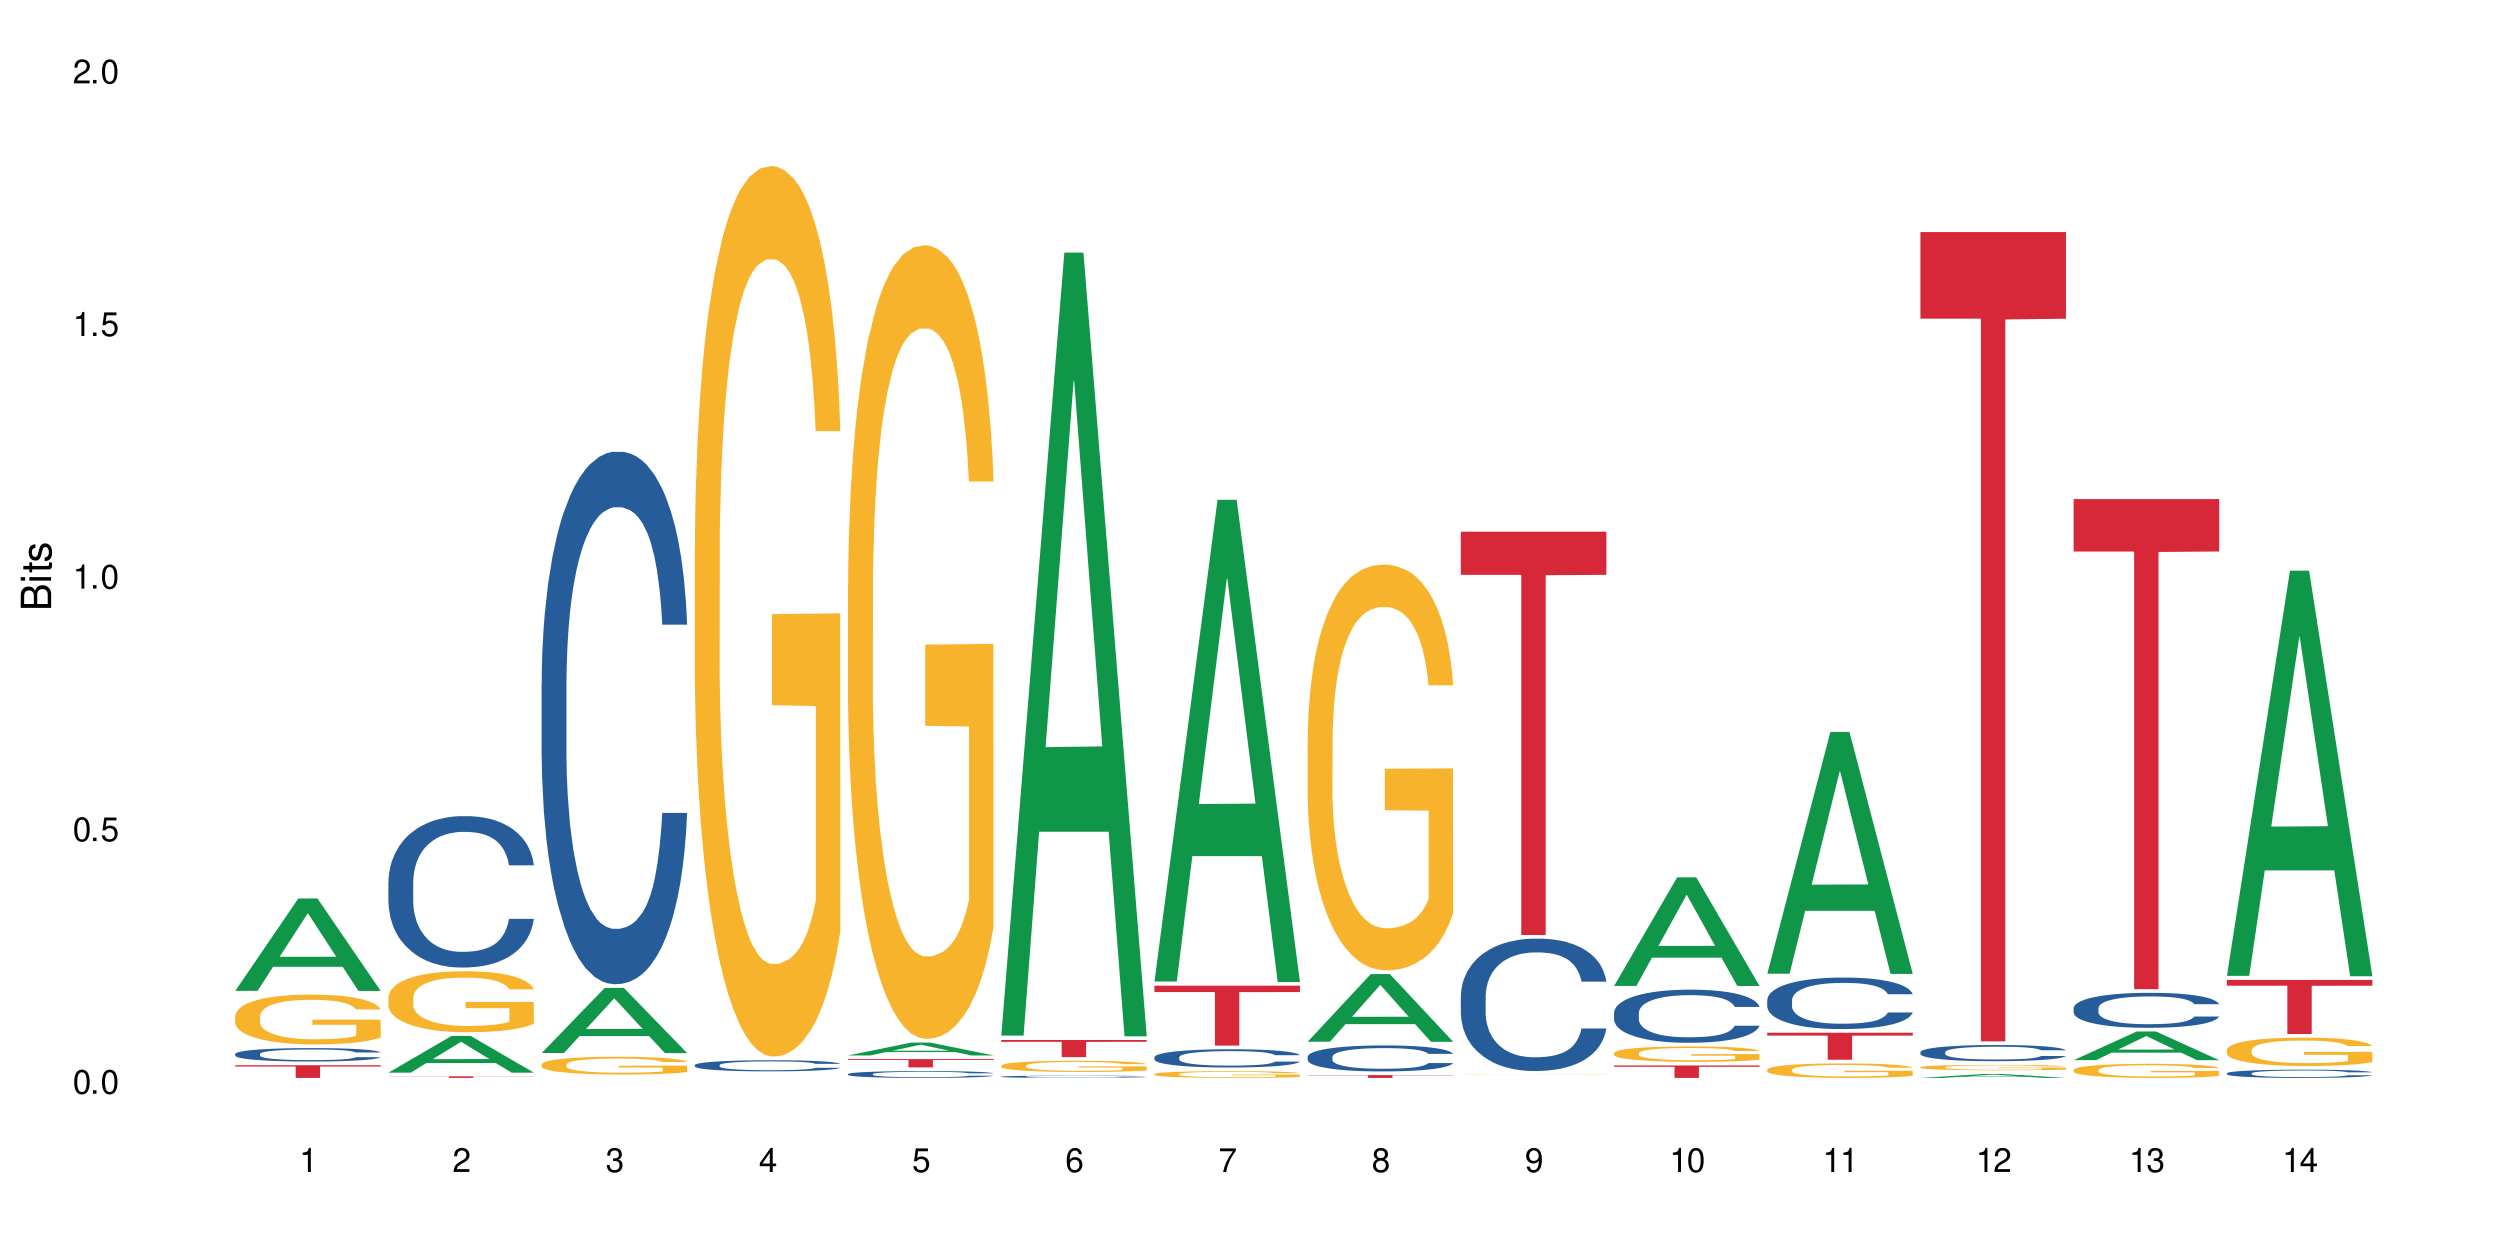 <?xml version="1.0" encoding="UTF-8"?>
<svg xmlns="http://www.w3.org/2000/svg" xmlns:xlink="http://www.w3.org/1999/xlink" width="720" height="360" viewBox="0 0 720 360">
<defs>
<g>
<g id="glyph-0-0">
</g>
<g id="glyph-0-1">
<path d="M 2.641 -6.938 C 2 -6.938 1.422 -6.656 1.078 -6.172 C 0.641 -5.562 0.406 -4.641 0.406 -3.359 C 0.406 -1.016 1.188 0.219 2.641 0.219 C 4.078 0.219 4.859 -1.016 4.859 -3.297 C 4.859 -4.641 4.656 -5.547 4.203 -6.172 C 3.844 -6.656 3.281 -6.938 2.641 -6.938 Z M 2.641 -6.188 C 3.547 -6.188 4 -5.25 4 -3.375 C 4 -1.406 3.562 -0.484 2.625 -0.484 C 1.734 -0.484 1.281 -1.438 1.281 -3.344 C 1.281 -5.25 1.734 -6.188 2.641 -6.188 Z M 2.641 -6.188 "/>
</g>
<g id="glyph-0-2">
<path d="M 1.828 -1 L 0.828 -1 L 0.828 0 L 1.828 0 Z M 1.828 -1 "/>
</g>
<g id="glyph-0-3">
<path d="M 4.562 -6.797 L 1.062 -6.797 L 0.547 -3.094 L 1.328 -3.094 C 1.719 -3.562 2.047 -3.734 2.578 -3.734 C 3.484 -3.734 4.062 -3.109 4.062 -2.094 C 4.062 -1.125 3.484 -0.531 2.578 -0.531 C 1.828 -0.531 1.375 -0.906 1.188 -1.672 L 0.328 -1.672 C 0.453 -1.109 0.547 -0.844 0.75 -0.594 C 1.125 -0.078 1.828 0.219 2.594 0.219 C 3.969 0.219 4.922 -0.781 4.922 -2.219 C 4.922 -3.562 4.031 -4.484 2.719 -4.484 C 2.25 -4.484 1.859 -4.359 1.469 -4.062 L 1.734 -5.969 L 4.562 -5.969 Z M 4.562 -6.797 "/>
</g>
<g id="glyph-0-4">
<path d="M 2.484 -4.938 L 2.484 0 L 3.328 0 L 3.328 -6.938 L 2.766 -6.938 C 2.469 -5.875 2.281 -5.734 0.984 -5.562 L 0.984 -4.938 Z M 2.484 -4.938 "/>
</g>
<g id="glyph-0-5">
<path d="M 4.859 -0.828 L 1.281 -0.828 C 1.359 -1.406 1.672 -1.781 2.5 -2.281 L 3.469 -2.828 C 4.406 -3.344 4.906 -4.062 4.906 -4.906 C 4.906 -5.484 4.672 -6.031 4.266 -6.406 C 3.859 -6.766 3.375 -6.938 2.719 -6.938 C 1.859 -6.938 1.219 -6.625 0.844 -6.031 C 0.609 -5.672 0.5 -5.234 0.484 -4.531 L 1.328 -4.531 C 1.359 -5.016 1.406 -5.281 1.531 -5.516 C 1.75 -5.938 2.188 -6.203 2.703 -6.203 C 3.469 -6.203 4.031 -5.641 4.031 -4.891 C 4.031 -4.344 3.719 -3.859 3.125 -3.516 L 2.234 -3 C 0.812 -2.172 0.406 -1.531 0.328 -0.016 L 4.859 -0.016 Z M 4.859 -0.828 "/>
</g>
<g id="glyph-0-6">
<path d="M 2.125 -3.188 L 2.578 -3.188 C 3.5 -3.188 3.984 -2.766 3.984 -1.922 C 3.984 -1.062 3.469 -0.531 2.594 -0.531 C 1.656 -0.531 1.203 -1 1.156 -2.016 L 0.312 -2.016 C 0.344 -1.453 0.438 -1.094 0.609 -0.781 C 0.953 -0.109 1.625 0.219 2.547 0.219 C 3.953 0.219 4.859 -0.625 4.859 -1.938 C 4.859 -2.828 4.516 -3.297 3.703 -3.594 C 4.344 -3.844 4.656 -4.328 4.656 -5.031 C 4.656 -6.219 3.875 -6.938 2.578 -6.938 C 1.203 -6.938 0.484 -6.172 0.453 -4.703 L 1.297 -4.703 C 1.312 -5.125 1.344 -5.359 1.453 -5.578 C 1.641 -5.969 2.062 -6.203 2.594 -6.203 C 3.344 -6.203 3.797 -5.75 3.797 -5 C 3.797 -4.516 3.609 -4.219 3.25 -4.047 C 3.016 -3.953 2.703 -3.922 2.125 -3.906 Z M 2.125 -3.188 "/>
</g>
<g id="glyph-0-7">
<path d="M 3.141 -1.672 L 3.141 0 L 3.984 0 L 3.984 -1.672 L 4.984 -1.672 L 4.984 -2.438 L 3.984 -2.438 L 3.984 -6.938 L 3.359 -6.938 L 0.266 -2.578 L 0.266 -1.672 Z M 3.141 -2.438 L 1 -2.438 L 3.141 -5.5 Z M 3.141 -2.438 "/>
</g>
<g id="glyph-0-8">
<path d="M 4.781 -5.125 C 4.609 -6.266 3.891 -6.938 2.844 -6.938 C 2.094 -6.938 1.422 -6.578 1.031 -5.953 C 0.594 -5.266 0.406 -4.422 0.406 -3.172 C 0.406 -2 0.578 -1.25 0.984 -0.641 C 1.359 -0.078 1.953 0.219 2.703 0.219 C 3.984 0.219 4.922 -0.75 4.922 -2.094 C 4.922 -3.375 4.062 -4.281 2.844 -4.281 C 2.172 -4.281 1.641 -4.031 1.281 -3.516 C 1.281 -5.234 1.828 -6.188 2.797 -6.188 C 3.391 -6.188 3.797 -5.797 3.938 -5.125 Z M 2.734 -3.531 C 3.547 -3.531 4.062 -2.953 4.062 -2.031 C 4.062 -1.156 3.484 -0.531 2.703 -0.531 C 1.922 -0.531 1.328 -1.188 1.328 -2.078 C 1.328 -2.938 1.906 -3.531 2.734 -3.531 Z M 2.734 -3.531 "/>
</g>
<g id="glyph-0-9">
<path d="M 4.984 -6.797 L 0.438 -6.797 L 0.438 -5.969 L 4.109 -5.969 C 2.5 -3.656 1.828 -2.234 1.328 0 L 2.219 0 C 2.594 -2.172 3.453 -4.047 4.984 -6.094 Z M 4.984 -6.797 "/>
</g>
<g id="glyph-0-10">
<path d="M 3.75 -3.656 C 4.469 -4.094 4.688 -4.438 4.688 -5.078 C 4.688 -6.172 3.844 -6.938 2.641 -6.938 C 1.438 -6.938 0.594 -6.172 0.594 -5.094 C 0.594 -4.438 0.812 -4.094 1.516 -3.656 C 0.734 -3.266 0.359 -2.703 0.359 -1.922 C 0.359 -0.656 1.281 0.219 2.641 0.219 C 3.984 0.219 4.922 -0.656 4.922 -1.922 C 4.922 -2.703 4.531 -3.266 3.75 -3.656 Z M 2.641 -6.188 C 3.359 -6.188 3.812 -5.75 3.812 -5.062 C 3.812 -4.406 3.344 -3.984 2.641 -3.984 C 1.922 -3.984 1.453 -4.406 1.453 -5.078 C 1.453 -5.75 1.922 -6.188 2.641 -6.188 Z M 2.641 -3.266 C 3.484 -3.266 4.062 -2.719 4.062 -1.906 C 4.062 -1.078 3.484 -0.531 2.625 -0.531 C 1.797 -0.531 1.219 -1.094 1.219 -1.906 C 1.219 -2.719 1.781 -3.266 2.641 -3.266 Z M 2.641 -3.266 "/>
</g>
<g id="glyph-0-11">
<path d="M 0.516 -1.578 C 0.672 -0.453 1.406 0.219 2.438 0.219 C 3.188 0.219 3.859 -0.141 4.266 -0.766 C 4.688 -1.453 4.891 -2.297 4.891 -3.547 C 4.891 -4.719 4.703 -5.453 4.312 -6.078 C 3.938 -6.641 3.344 -6.938 2.594 -6.938 C 1.297 -6.938 0.359 -5.969 0.359 -4.625 C 0.359 -3.344 1.234 -2.453 2.453 -2.453 C 3.094 -2.453 3.578 -2.672 4.016 -3.203 C 4 -1.484 3.469 -0.531 2.5 -0.531 C 1.906 -0.531 1.484 -0.906 1.359 -1.578 Z M 2.578 -6.203 C 3.375 -6.203 3.969 -5.531 3.969 -4.641 C 3.969 -3.797 3.391 -3.188 2.547 -3.188 C 1.734 -3.188 1.234 -3.766 1.234 -4.688 C 1.234 -5.562 1.797 -6.203 2.578 -6.203 Z M 2.578 -6.203 "/>
</g>
<g id="glyph-1-0">
</g>
<g id="glyph-1-1">
<path d="M 0 -0.953 L 0 -4.891 C 0 -5.719 -0.234 -6.344 -0.734 -6.797 C -1.188 -7.234 -1.812 -7.469 -2.5 -7.469 C -3.547 -7.469 -4.188 -7 -4.625 -5.875 C -4.984 -6.688 -5.625 -7.094 -6.531 -7.094 C -7.172 -7.094 -7.734 -6.859 -8.141 -6.391 C -8.562 -5.922 -8.75 -5.344 -8.75 -4.5 L -8.75 -0.953 Z M -4.984 -2.062 L -7.766 -2.062 L -7.766 -4.219 C -7.766 -4.844 -7.688 -5.203 -7.453 -5.5 C -7.219 -5.812 -6.859 -5.969 -6.375 -5.969 C -5.891 -5.969 -5.531 -5.812 -5.297 -5.5 C -5.062 -5.203 -4.984 -4.844 -4.984 -4.219 Z M -0.984 -2.062 L -4 -2.062 L -4 -4.781 C -4 -5.766 -3.438 -6.359 -2.484 -6.359 C -1.547 -6.359 -0.984 -5.766 -0.984 -4.781 Z M -0.984 -2.062 "/>
</g>
<g id="glyph-1-2">
<path d="M -6.281 -1.797 L -6.281 -0.797 L 0 -0.797 L 0 -1.797 Z M -8.75 -1.797 L -8.75 -0.797 L -7.484 -0.797 L -7.484 -1.797 Z M -8.75 -1.797 "/>
</g>
<g id="glyph-1-3">
<path d="M -6.281 -3.047 L -6.281 -2.016 L -8.016 -2.016 L -8.016 -1.016 L -6.281 -1.016 L -6.281 -0.172 L -5.469 -0.172 L -5.469 -1.016 L -0.719 -1.016 C -0.078 -1.016 0.281 -1.453 0.281 -2.234 C 0.281 -2.5 0.25 -2.719 0.188 -3.047 L -0.641 -3.047 C -0.609 -2.906 -0.594 -2.766 -0.594 -2.562 C -0.594 -2.141 -0.719 -2.016 -1.156 -2.016 L -5.469 -2.016 L -5.469 -3.047 Z M -6.281 -3.047 "/>
</g>
<g id="glyph-1-4">
<path d="M -4.531 -5.25 C -5.766 -5.25 -6.469 -4.422 -6.469 -2.969 C -6.469 -1.516 -5.719 -0.562 -4.547 -0.562 C -3.562 -0.562 -3.094 -1.062 -2.734 -2.562 L -2.516 -3.484 C -2.344 -4.188 -2.094 -4.469 -1.641 -4.469 C -1.047 -4.469 -0.641 -3.875 -0.641 -3 C -0.641 -2.453 -0.797 -2 -1.062 -1.75 C -1.25 -1.594 -1.422 -1.531 -1.875 -1.469 L -1.875 -0.406 C -0.422 -0.453 0.281 -1.266 0.281 -2.922 C 0.281 -4.5 -0.5 -5.516 -1.719 -5.516 C -2.656 -5.516 -3.172 -4.984 -3.469 -3.734 L -3.703 -2.766 C -3.891 -1.953 -4.156 -1.609 -4.594 -1.609 C -5.188 -1.609 -5.547 -2.125 -5.547 -2.938 C -5.547 -3.75 -5.203 -4.172 -4.531 -4.203 Z M -4.531 -5.25 "/>
</g>
</g>
</defs>
<rect x="-72" y="-36" width="864" height="432" fill="rgb(100%, 100%, 100%)" fill-opacity="1"/>
<path fill-rule="nonzero" fill="rgb(6.275%, 58.824%, 28.235%)" fill-opacity="1" d="M 67.73 285.371 L 67.777 285.348 L 85.914 258.762 L 91.422 258.762 L 109.648 285.398 L 103.242 285.398 L 98.676 278.445 L 78.656 278.445 L 74.18 285.371 L 67.73 285.371 L 80.582 275.566 L 96.84 275.543 L 88.734 263.113 L 88.645 263.09 L 88.555 263.164 L 80.539 275.543 L 80.582 275.566 Z M 67.73 285.371 "/>
<path fill-rule="nonzero" fill="rgb(14.51%, 36.078%, 60%)" fill-opacity="1" d="M 67.73 303.535 L 67.781 303.531 L 67.781 303.449 L 67.934 303.312 L 68.293 303.145 L 68.652 303.027 L 69.57 302.82 L 70.848 302.617 L 72.18 302.465 L 73.148 302.371 L 74.02 302.301 L 76.012 302.172 L 77.289 302.105 L 78.672 302.043 L 80.355 301.984 L 81.582 301.949 L 84.344 301.891 L 86.391 301.867 L 87.973 301.855 L 91.398 301.855 L 93.441 301.871 L 94.926 301.887 L 96.562 301.918 L 97.941 301.949 L 100.344 302.027 L 102.492 302.125 L 103.461 302.18 L 104.996 302.289 L 106.172 302.395 L 106.988 302.488 L 107.91 302.617 L 108.727 302.777 L 109.34 302.957 L 109.648 303.109 L 102.492 303.109 L 102.133 302.969 L 101.723 302.859 L 100.957 302.715 L 100.191 302.613 L 99.117 302.508 L 98.145 302.441 L 96.816 302.375 L 95.641 302.332 L 94.414 302.301 L 93.238 302.281 L 90.988 302.258 L 88.383 302.258 L 87.41 302.266 L 85.418 302.293 L 84.344 302.32 L 82.812 302.367 L 81.738 302.414 L 80.461 302.484 L 79.59 302.543 L 78.516 302.637 L 77.75 302.719 L 76.883 302.832 L 76.371 302.922 L 75.91 303.02 L 75.5 303.137 L 75.195 303.262 L 74.988 303.391 L 74.887 303.52 L 74.887 304.066 L 74.988 304.191 L 75.246 304.34 L 75.91 304.555 L 76.883 304.742 L 78.004 304.891 L 79.078 304.996 L 79.691 305.047 L 80.512 305.102 L 81.789 305.172 L 83.629 305.242 L 84.703 305.273 L 86.34 305.301 L 88.023 305.312 L 90.273 305.312 L 92.27 305.301 L 93.598 305.281 L 94.977 305.254 L 96.867 305.195 L 98.043 305.137 L 99.066 305.07 L 99.832 305.004 L 100.344 304.945 L 101.109 304.836 L 101.723 304.719 L 102.184 304.594 L 102.492 304.473 L 109.648 304.473 L 109.34 304.617 L 108.883 304.754 L 108.422 304.855 L 107.707 304.98 L 106.887 305.09 L 105.711 305.211 L 104.742 305.293 L 103.461 305.383 L 102.285 305.449 L 101.008 305.508 L 99.117 305.578 L 97.891 305.613 L 96.562 305.645 L 94.977 305.676 L 92.984 305.699 L 90.836 305.711 L 88.844 305.715 L 86.695 305.711 L 85.109 305.695 L 83.016 305.664 L 80.41 305.602 L 78.516 305.531 L 77.035 305.465 L 75.758 305.395 L 74.324 305.301 L 72.484 305.145 L 71.359 305.023 L 70.594 304.926 L 69.723 304.789 L 69.109 304.664 L 68.395 304.469 L 67.883 304.215 L 67.73 304.023 Z M 67.73 303.535 "/>
<path fill-rule="nonzero" fill="rgb(96.863%, 70.196%, 16.863%)" fill-opacity="1" d="M 67.73 292.598 L 67.781 292.586 L 67.781 292.324 L 67.988 291.734 L 68.496 290.922 L 69.164 290.254 L 69.879 289.727 L 70.34 289.453 L 71.105 289.059 L 71.77 288.77 L 73.457 288.184 L 75.602 287.633 L 76.777 287.395 L 78.109 287.172 L 80 286.922 L 80.867 286.832 L 83.527 286.621 L 86.543 286.492 L 89.863 286.453 L 91.398 286.465 L 93.496 286.516 L 96.355 286.66 L 97.992 286.793 L 99.27 286.922 L 100.602 287.094 L 102.234 287.355 L 103.77 287.672 L 104.996 287.984 L 106.223 288.379 L 107.246 288.797 L 108.113 289.258 L 108.883 289.809 L 109.34 290.266 L 109.648 290.723 L 102.543 290.723 L 102.133 290.266 L 101.672 289.91 L 100.906 289.48 L 100.141 289.164 L 99.375 288.914 L 97.941 288.574 L 96.715 288.363 L 95.18 288.184 L 93.699 288.062 L 92.012 287.984 L 90.988 287.957 L 88.281 287.957 L 85.828 288.051 L 84.395 288.156 L 83.375 288.262 L 81.941 288.457 L 81.074 288.613 L 80.562 288.719 L 79.027 289.125 L 78.004 289.492 L 77.445 289.742 L 76.727 290.133 L 76.215 290.488 L 75.652 291.012 L 75.348 291.406 L 74.938 292.297 L 74.887 294.656 L 75.039 295.152 L 75.348 295.691 L 75.758 296.164 L 76.371 296.66 L 76.984 297.039 L 78.059 297.551 L 78.977 297.891 L 79.691 298.117 L 81.074 298.469 L 81.637 298.586 L 82.965 298.824 L 84.344 299.008 L 86.031 299.164 L 87.309 299.242 L 89.355 299.309 L 91.961 299.309 L 95.027 299.23 L 96.969 299.125 L 98.301 299.02 L 99.168 298.93 L 100.242 298.785 L 101.008 298.652 L 101.723 298.508 L 102.594 298.285 L 102.594 295.152 L 89.969 295.141 L 89.969 293.672 L 109.598 293.66 L 109.648 298.785 L 108.574 299.137 L 107.246 299.477 L 105.969 299.742 L 104.637 299.965 L 102.746 300.211 L 101.215 300.371 L 98.863 300.555 L 96.715 300.672 L 94.465 300.75 L 92.473 300.789 L 90.121 300.801 L 88.023 300.777 L 85.777 300.695 L 83.988 300.594 L 82.352 300.461 L 80.715 300.289 L 78.672 300.016 L 77.34 299.793 L 75.961 299.516 L 74.582 299.191 L 73.355 298.836 L 72.535 298.562 L 71.719 298.246 L 70.848 297.852 L 70.031 297.406 L 69.418 297 L 68.855 296.543 L 68.445 296.109 L 68.039 295.52 L 67.832 295.047 L 67.73 294.641 Z M 67.73 292.598 "/>
<path fill-rule="nonzero" fill="rgb(83.922%, 15.686%, 22.353%)" fill-opacity="1" d="M 67.73 306.77 L 109.648 306.77 L 109.648 307.164 L 92.18 307.168 L 92.18 310.441 L 85.148 310.441 L 85.148 307.172 L 85.047 307.164 L 67.73 307.164 Z M 67.73 306.77 "/>
<path fill-rule="nonzero" fill="rgb(6.275%, 58.824%, 28.235%)" fill-opacity="1" d="M 111.855 308.926 L 111.898 308.914 L 130.035 298.348 L 135.543 298.348 L 153.77 308.934 L 147.367 308.934 L 142.801 306.172 L 122.781 306.172 L 118.301 308.926 L 111.855 308.926 L 124.707 305.027 L 140.961 305.016 L 132.855 300.074 L 132.766 300.066 L 132.68 300.094 L 124.66 305.016 L 124.707 305.027 Z M 111.855 308.926 "/>
<path fill-rule="nonzero" fill="rgb(14.51%, 36.078%, 60%)" fill-opacity="1" d="M 111.855 254.031 L 111.906 253.988 L 111.906 253.035 L 112.059 251.52 L 112.418 249.605 L 112.773 248.289 L 113.695 245.938 L 114.973 243.668 L 116.301 241.914 L 117.273 240.879 L 118.141 240.082 L 120.137 238.605 L 121.414 237.848 L 122.793 237.172 L 124.48 236.492 L 125.707 236.094 L 128.469 235.457 L 130.512 235.18 L 132.098 235.059 L 135.523 235.059 L 137.566 235.219 L 139.047 235.418 L 140.684 235.734 L 142.066 236.094 L 144.469 236.973 L 146.613 238.086 L 147.586 238.727 L 149.117 239.961 L 150.293 241.156 L 151.113 242.191 L 152.031 243.668 L 152.852 245.461 L 153.465 247.492 L 153.77 249.207 L 146.613 249.207 L 146.258 247.613 L 145.848 246.379 L 145.082 244.742 L 144.312 243.586 L 143.242 242.434 L 142.27 241.676 L 140.941 240.918 L 139.766 240.438 L 138.539 240.082 L 137.363 239.84 L 135.113 239.602 L 132.504 239.602 L 131.535 239.684 L 129.539 240 L 128.469 240.281 L 126.934 240.836 L 125.859 241.355 L 124.582 242.152 L 123.715 242.832 L 122.641 243.867 L 121.875 244.785 L 121.004 246.098 L 120.492 247.094 L 120.031 248.211 L 119.625 249.527 L 119.316 250.922 L 119.113 252.395 L 119.012 253.832 L 119.012 260.008 L 119.113 261.441 L 119.367 263.117 L 120.031 265.547 L 121.004 267.66 L 122.129 269.336 L 123.203 270.531 L 123.816 271.09 L 124.633 271.727 L 125.91 272.523 L 127.75 273.32 L 128.824 273.641 L 130.461 273.957 L 132.148 274.117 L 134.398 274.117 L 136.391 273.957 L 137.719 273.758 L 139.102 273.441 L 140.992 272.762 L 142.168 272.125 L 143.188 271.367 L 143.957 270.609 L 144.469 269.973 L 145.234 268.738 L 145.848 267.383 L 146.309 265.988 L 146.613 264.633 L 153.77 264.633 L 153.465 266.227 L 153.004 267.781 L 152.543 268.938 L 151.828 270.332 L 151.012 271.566 L 149.836 272.961 L 148.863 273.879 L 147.586 274.875 L 146.41 275.633 L 145.133 276.309 L 143.242 277.105 L 142.012 277.504 L 140.684 277.863 L 139.102 278.184 L 137.105 278.461 L 134.961 278.621 L 132.965 278.66 L 130.82 278.582 L 129.234 278.422 L 127.137 278.062 L 124.531 277.348 L 122.641 276.59 L 121.156 275.832 L 119.879 275.035 L 118.449 273.957 L 116.609 272.203 L 115.484 270.848 L 114.715 269.734 L 113.848 268.18 L 113.234 266.785 L 112.52 264.551 L 112.008 261.723 L 111.855 259.531 Z M 111.855 254.031 "/>
<path fill-rule="nonzero" fill="rgb(96.863%, 70.196%, 16.863%)" fill-opacity="1" d="M 111.855 287.242 L 111.906 287.227 L 111.906 286.906 L 112.109 286.184 L 112.621 285.188 L 113.285 284.371 L 114 283.727 L 114.461 283.391 L 115.227 282.91 L 115.891 282.559 L 117.578 281.836 L 119.727 281.16 L 120.902 280.871 L 122.23 280.598 L 124.121 280.293 L 124.992 280.18 L 127.648 279.926 L 130.664 279.766 L 133.988 279.715 L 135.523 279.73 L 137.617 279.797 L 140.48 279.973 L 142.117 280.133 L 143.395 280.293 L 144.723 280.504 L 146.359 280.824 L 147.891 281.207 L 149.117 281.594 L 150.348 282.074 L 151.367 282.59 L 152.238 283.152 L 153.004 283.824 L 153.465 284.387 L 153.77 284.949 L 146.664 284.949 L 146.258 284.387 L 145.797 283.953 L 145.031 283.422 L 144.262 283.039 L 143.496 282.734 L 142.066 282.316 L 140.84 282.059 L 139.305 281.836 L 137.82 281.691 L 136.137 281.594 L 135.113 281.562 L 132.402 281.562 L 129.949 281.676 L 128.52 281.801 L 127.496 281.93 L 126.066 282.172 L 125.195 282.363 L 124.684 282.492 L 123.152 282.988 L 122.129 283.441 L 121.566 283.746 L 120.852 284.227 L 120.34 284.66 L 119.777 285.301 L 119.469 285.781 L 119.062 286.875 L 119.012 289.762 L 119.164 290.375 L 119.469 291.031 L 119.879 291.609 L 120.492 292.219 L 121.105 292.684 L 122.18 293.309 L 123.102 293.727 L 123.816 294 L 125.195 294.434 L 125.758 294.578 L 127.086 294.867 L 128.469 295.094 L 130.152 295.285 L 131.434 295.383 L 133.477 295.461 L 136.082 295.461 L 139.152 295.363 L 141.094 295.238 L 142.422 295.109 L 143.293 294.996 L 144.363 294.82 L 145.133 294.66 L 145.848 294.48 L 146.715 294.211 L 146.715 290.375 L 134.09 290.355 L 134.09 288.559 L 153.719 288.543 L 153.77 294.82 L 152.699 295.254 L 151.367 295.668 L 150.09 295.992 L 148.762 296.266 L 146.871 296.57 L 145.336 296.762 L 142.984 296.984 L 140.84 297.129 L 138.59 297.227 L 136.594 297.273 L 134.242 297.289 L 132.148 297.258 L 129.898 297.164 L 128.109 297.035 L 126.473 296.875 L 124.84 296.664 L 122.793 296.328 L 121.465 296.055 L 120.082 295.719 L 118.703 295.316 L 117.477 294.883 L 116.66 294.547 L 115.84 294.16 L 114.973 293.68 L 114.152 293.133 L 113.539 292.637 L 112.98 292.074 L 112.57 291.543 L 112.16 290.824 L 111.957 290.246 L 111.855 289.746 Z M 111.855 287.242 "/>
<path fill-rule="nonzero" fill="rgb(83.922%, 15.686%, 22.353%)" fill-opacity="1" d="M 111.855 309.988 L 153.77 309.988 L 153.77 310.039 L 136.301 310.039 L 136.301 310.441 L 129.273 310.441 L 129.273 310.039 L 111.855 310.039 Z M 111.855 309.988 "/>
<path fill-rule="nonzero" fill="rgb(6.275%, 58.824%, 28.235%)" fill-opacity="1" d="M 155.977 303.273 L 156.023 303.258 L 174.16 284.52 L 179.668 284.52 L 197.895 303.293 L 191.488 303.293 L 186.922 298.391 L 166.902 298.391 L 162.426 303.273 L 155.977 303.273 L 168.828 296.363 L 185.086 296.348 L 176.98 287.586 L 176.891 287.57 L 176.801 287.621 L 168.785 296.348 L 168.828 296.363 Z M 155.977 303.273 "/>
<path fill-rule="nonzero" fill="rgb(14.51%, 36.078%, 60%)" fill-opacity="1" d="M 155.977 196.852 L 156.027 196.711 L 156.027 193.348 L 156.18 188.023 L 156.539 181.297 L 156.898 176.672 L 157.816 168.402 L 159.094 160.414 L 160.426 154.246 L 161.395 150.602 L 162.266 147.801 L 164.258 142.613 L 165.535 139.953 L 166.918 137.57 L 168.602 135.188 L 169.828 133.785 L 172.59 131.543 L 174.637 130.562 L 176.219 130.141 L 179.645 130.141 L 181.688 130.703 L 183.172 131.402 L 184.809 132.523 L 186.188 133.785 L 188.59 136.867 L 190.738 140.793 L 191.707 143.035 L 193.242 147.379 L 194.418 151.586 L 195.234 155.227 L 196.156 160.414 L 196.973 166.719 L 197.586 173.867 L 197.895 179.895 L 190.738 179.895 L 190.379 174.289 L 189.969 169.945 L 189.203 164.199 L 188.438 160.133 L 187.363 156.07 L 186.391 153.406 L 185.062 150.742 L 183.887 149.062 L 182.66 147.801 L 181.484 146.961 L 179.234 146.117 L 176.629 146.117 L 175.656 146.398 L 173.664 147.52 L 172.59 148.5 L 171.059 150.461 L 169.984 152.285 L 168.707 155.086 L 167.836 157.469 L 166.762 161.113 L 165.996 164.336 L 165.129 168.961 L 164.617 172.465 L 164.156 176.391 L 163.746 181.016 L 163.441 185.922 L 163.234 191.105 L 163.133 196.152 L 163.133 217.875 L 163.234 222.922 L 163.492 228.809 L 164.156 237.355 L 165.129 244.785 L 166.25 250.672 L 167.324 254.875 L 167.938 256.836 L 168.758 259.078 L 170.035 261.883 L 171.875 264.688 L 172.949 265.809 L 174.582 266.93 L 176.27 267.488 L 178.52 267.488 L 180.512 266.93 L 181.844 266.227 L 183.223 265.105 L 185.113 262.723 L 186.289 260.48 L 187.312 257.816 L 188.078 255.156 L 188.59 252.914 L 189.355 248.566 L 189.969 243.805 L 190.43 238.898 L 190.738 234.133 L 197.895 234.133 L 197.586 239.738 L 197.129 245.203 L 196.668 249.27 L 195.953 254.176 L 195.133 258.52 L 193.957 263.426 L 192.988 266.648 L 191.707 270.152 L 190.531 272.812 L 189.254 275.195 L 187.363 278 L 186.137 279.402 L 184.809 280.664 L 183.223 281.785 L 181.23 282.766 L 179.082 283.324 L 177.09 283.465 L 174.941 283.184 L 173.355 282.625 L 171.262 281.363 L 168.652 278.84 L 166.762 276.18 L 165.281 273.516 L 164.004 270.711 L 162.57 266.93 L 160.73 260.762 L 159.605 255.996 L 158.84 252.07 L 157.969 246.605 L 157.355 241.699 L 156.641 233.852 L 156.129 223.902 L 155.977 216.195 Z M 155.977 196.852 "/>
<path fill-rule="nonzero" fill="rgb(96.863%, 70.196%, 16.863%)" fill-opacity="1" d="M 155.977 306.539 L 156.027 306.535 L 156.027 306.441 L 156.234 306.23 L 156.742 305.941 L 157.41 305.703 L 158.125 305.516 L 158.582 305.418 L 159.352 305.277 L 160.016 305.172 L 161.703 304.965 L 163.848 304.766 L 165.023 304.684 L 166.355 304.602 L 168.246 304.516 L 169.113 304.48 L 171.773 304.406 L 174.789 304.359 L 178.109 304.348 L 179.645 304.352 L 181.742 304.371 L 184.602 304.422 L 186.238 304.469 L 187.516 304.516 L 188.848 304.574 L 190.48 304.668 L 192.016 304.781 L 193.242 304.895 L 194.469 305.035 L 195.492 305.184 L 196.359 305.348 L 197.129 305.543 L 197.586 305.707 L 197.895 305.871 L 190.789 305.871 L 190.379 305.707 L 189.918 305.582 L 189.152 305.426 L 188.387 305.312 L 187.617 305.227 L 186.188 305.105 L 184.961 305.027 L 183.426 304.965 L 181.945 304.922 L 180.258 304.895 L 179.234 304.883 L 176.527 304.883 L 174.074 304.918 L 172.641 304.953 L 171.617 304.992 L 170.188 305.062 L 169.32 305.117 L 168.809 305.156 L 167.273 305.301 L 166.25 305.43 L 165.688 305.52 L 164.973 305.66 L 164.461 305.785 L 163.898 305.973 L 163.594 306.113 L 163.184 306.434 L 163.133 307.273 L 163.285 307.449 L 163.594 307.645 L 164.004 307.812 L 164.617 307.988 L 165.23 308.125 L 166.305 308.309 L 167.223 308.43 L 167.938 308.508 L 169.32 308.633 L 169.883 308.676 L 171.211 308.762 L 172.59 308.824 L 174.277 308.883 L 175.555 308.91 L 177.602 308.934 L 180.207 308.934 L 183.273 308.906 L 185.215 308.867 L 186.547 308.832 L 187.414 308.797 L 188.488 308.746 L 189.254 308.699 L 189.969 308.648 L 190.84 308.57 L 190.84 307.449 L 178.215 307.445 L 178.215 306.922 L 197.844 306.918 L 197.895 308.746 L 196.82 308.871 L 195.492 308.996 L 194.215 309.086 L 192.883 309.168 L 190.992 309.258 L 189.461 309.312 L 187.109 309.379 L 184.961 309.418 L 182.711 309.449 L 180.719 309.461 L 178.367 309.465 L 176.27 309.457 L 174.023 309.43 L 172.234 309.391 L 170.598 309.344 L 168.961 309.285 L 166.918 309.188 L 165.586 309.105 L 164.207 309.008 L 162.828 308.891 L 161.602 308.766 L 160.781 308.668 L 159.965 308.555 L 159.094 308.414 L 158.277 308.254 L 157.664 308.109 L 157.102 307.945 L 156.691 307.793 L 156.285 307.582 L 156.078 307.414 L 155.977 307.27 Z M 155.977 306.539 "/>
<path fill-rule="nonzero" fill="rgb(14.51%, 36.078%, 60%)" fill-opacity="1" d="M 200.102 306.746 L 200.152 306.742 L 200.152 306.672 L 200.305 306.559 L 200.664 306.422 L 201.02 306.324 L 201.941 306.152 L 203.219 305.984 L 204.547 305.855 L 205.52 305.781 L 206.387 305.723 L 208.383 305.613 L 209.66 305.559 L 211.039 305.508 L 212.727 305.457 L 213.953 305.43 L 216.715 305.383 L 218.758 305.363 L 220.344 305.352 L 223.77 305.352 L 225.812 305.363 L 227.293 305.379 L 228.93 305.402 L 230.312 305.43 L 232.715 305.492 L 234.859 305.574 L 235.832 305.621 L 237.363 305.711 L 238.539 305.801 L 239.359 305.875 L 240.277 305.984 L 241.098 306.117 L 241.711 306.266 L 242.016 306.391 L 234.859 306.391 L 234.504 306.273 L 234.094 306.184 L 233.328 306.062 L 232.559 305.98 L 231.488 305.895 L 230.516 305.84 L 229.188 305.781 L 228.012 305.746 L 226.785 305.723 L 225.609 305.703 L 223.359 305.688 L 220.75 305.688 L 219.781 305.691 L 217.785 305.715 L 216.715 305.734 L 215.18 305.777 L 214.105 305.816 L 212.828 305.875 L 211.961 305.922 L 210.887 306 L 210.117 306.066 L 209.25 306.164 L 208.738 306.234 L 208.277 306.316 L 207.871 306.414 L 207.562 306.516 L 207.359 306.625 L 207.258 306.73 L 207.258 307.184 L 207.359 307.289 L 207.613 307.41 L 208.277 307.59 L 209.25 307.746 L 210.375 307.867 L 211.449 307.953 L 212.062 307.996 L 212.879 308.043 L 214.156 308.102 L 215.996 308.16 L 217.07 308.184 L 218.707 308.207 L 220.395 308.219 L 222.645 308.219 L 224.637 308.207 L 225.965 308.191 L 227.348 308.168 L 229.238 308.117 L 230.414 308.07 L 231.434 308.016 L 232.203 307.961 L 232.715 307.914 L 233.48 307.824 L 234.094 307.723 L 234.555 307.621 L 234.859 307.523 L 242.016 307.523 L 241.711 307.641 L 241.25 307.754 L 240.789 307.84 L 240.074 307.941 L 239.258 308.031 L 238.082 308.133 L 237.109 308.199 L 235.832 308.273 L 234.656 308.328 L 233.379 308.379 L 231.488 308.438 L 230.258 308.465 L 228.93 308.492 L 227.348 308.516 L 225.352 308.535 L 223.207 308.547 L 221.211 308.551 L 219.066 308.547 L 217.48 308.535 L 215.383 308.508 L 212.777 308.453 L 210.887 308.398 L 209.402 308.344 L 208.125 308.285 L 206.695 308.207 L 204.855 308.078 L 203.73 307.977 L 202.961 307.895 L 202.094 307.781 L 201.48 307.68 L 200.766 307.516 L 200.254 307.309 L 200.102 307.148 Z M 200.102 306.746 "/>
<path fill-rule="nonzero" fill="rgb(96.863%, 70.196%, 16.863%)" fill-opacity="1" d="M 200.102 157.664 L 200.152 157.43 L 200.152 152.742 L 200.355 142.203 L 200.867 127.68 L 201.531 115.734 L 202.246 106.363 L 202.707 101.445 L 203.473 94.418 L 204.137 89.266 L 205.824 78.723 L 207.973 68.887 L 209.148 64.668 L 210.477 60.688 L 212.367 56.234 L 213.238 54.598 L 215.895 50.848 L 218.91 48.504 L 222.234 47.805 L 223.77 48.039 L 225.863 48.973 L 228.727 51.551 L 230.363 53.895 L 231.641 56.234 L 232.969 59.281 L 234.605 63.965 L 236.137 69.586 L 237.363 75.211 L 238.594 82.238 L 239.613 89.73 L 240.484 97.93 L 241.25 107.77 L 241.711 115.969 L 242.016 124.164 L 234.91 124.164 L 234.504 115.969 L 234.043 109.645 L 233.277 101.914 L 232.508 96.293 L 231.742 91.84 L 230.312 85.75 L 229.082 82.004 L 227.551 78.723 L 226.066 76.613 L 224.383 75.211 L 223.359 74.742 L 220.648 74.742 L 218.195 76.379 L 216.766 78.254 L 215.742 80.129 L 214.312 83.641 L 213.441 86.453 L 212.93 88.328 L 211.398 95.59 L 210.375 102.148 L 209.812 106.598 L 209.098 113.625 L 208.586 119.949 L 208.023 129.32 L 207.715 136.348 L 207.309 152.273 L 207.258 194.438 L 207.41 203.34 L 207.715 212.945 L 208.125 221.375 L 208.738 230.277 L 209.352 237.07 L 210.426 246.207 L 211.348 252.297 L 212.062 256.277 L 213.441 262.602 L 214.004 264.711 L 215.332 268.926 L 216.715 272.207 L 218.398 275.02 L 219.68 276.422 L 221.723 277.594 L 224.328 277.594 L 227.398 276.188 L 229.34 274.316 L 230.668 272.441 L 231.539 270.801 L 232.609 268.227 L 233.379 265.883 L 234.094 263.305 L 234.961 259.324 L 234.961 203.34 L 222.336 203.105 L 222.336 176.871 L 241.965 176.637 L 242.016 268.227 L 240.941 274.551 L 239.613 280.641 L 238.336 285.324 L 237.008 289.309 L 235.117 293.758 L 233.582 296.566 L 231.23 299.848 L 229.082 301.957 L 226.836 303.359 L 224.84 304.062 L 222.488 304.297 L 220.395 303.828 L 218.145 302.426 L 216.355 300.551 L 214.719 298.207 L 213.082 295.164 L 211.039 290.242 L 209.711 286.262 L 208.328 281.344 L 206.949 275.488 L 205.723 269.16 L 204.906 264.242 L 204.086 258.621 L 203.219 251.594 L 202.398 243.629 L 201.785 236.367 L 201.223 228.168 L 200.816 220.441 L 200.406 209.898 L 200.203 201.465 L 200.102 194.203 Z M 200.102 157.664 "/>
<path fill-rule="nonzero" fill="rgb(6.275%, 58.824%, 28.235%)" fill-opacity="1" d="M 244.223 303.965 L 244.27 303.961 L 262.406 300.273 L 267.914 300.273 L 286.141 303.965 L 279.734 303.965 L 275.168 303.004 L 255.148 303.004 L 250.672 303.965 L 244.223 303.965 L 257.074 302.602 L 273.332 302.602 L 265.227 300.875 L 265.137 300.871 L 265.047 300.883 L 257.031 302.602 L 257.074 302.602 Z M 244.223 303.965 "/>
<path fill-rule="nonzero" fill="rgb(14.51%, 36.078%, 60%)" fill-opacity="1" d="M 244.223 309.332 L 244.273 309.328 L 244.273 309.285 L 244.426 309.219 L 244.785 309.129 L 245.145 309.07 L 246.062 308.965 L 247.34 308.863 L 248.672 308.785 L 249.641 308.738 L 250.512 308.699 L 252.504 308.633 L 253.781 308.602 L 255.164 308.57 L 256.848 308.539 L 258.074 308.52 L 260.836 308.492 L 262.883 308.48 L 264.465 308.477 L 267.891 308.477 L 269.934 308.48 L 271.418 308.492 L 273.055 308.504 L 274.434 308.52 L 276.836 308.562 L 278.984 308.609 L 279.953 308.641 L 281.488 308.695 L 282.664 308.75 L 283.48 308.797 L 284.402 308.863 L 285.219 308.945 L 285.832 309.035 L 286.141 309.113 L 278.984 309.113 L 278.625 309.039 L 278.215 308.984 L 277.449 308.91 L 276.684 308.859 L 275.609 308.809 L 274.637 308.773 L 273.309 308.738 L 272.133 308.719 L 270.906 308.699 L 269.73 308.691 L 267.48 308.68 L 264.875 308.68 L 263.902 308.684 L 261.91 308.699 L 260.836 308.711 L 259.305 308.734 L 258.23 308.758 L 256.953 308.793 L 256.082 308.824 L 255.008 308.871 L 254.242 308.914 L 253.371 308.973 L 252.863 309.02 L 252.402 309.066 L 251.992 309.129 L 251.688 309.191 L 251.48 309.258 L 251.379 309.32 L 251.379 309.602 L 251.48 309.664 L 251.738 309.742 L 252.402 309.852 L 253.371 309.945 L 254.496 310.02 L 255.57 310.074 L 256.184 310.102 L 257.004 310.129 L 258.281 310.164 L 260.121 310.199 L 261.195 310.215 L 262.828 310.23 L 264.516 310.238 L 266.766 310.238 L 268.758 310.23 L 270.09 310.219 L 271.469 310.207 L 273.359 310.176 L 274.535 310.148 L 275.559 310.113 L 276.324 310.078 L 276.836 310.051 L 277.602 309.992 L 278.215 309.934 L 278.676 309.871 L 278.984 309.809 L 286.141 309.809 L 285.832 309.879 L 285.371 309.949 L 284.914 310.004 L 284.195 310.066 L 283.379 310.121 L 282.203 310.184 L 281.23 310.227 L 279.953 310.27 L 278.777 310.305 L 277.5 310.336 L 275.609 310.371 L 274.383 310.391 L 273.055 310.406 L 271.469 310.422 L 269.477 310.434 L 267.328 310.441 L 265.336 310.441 L 263.188 310.438 L 261.602 310.43 L 259.508 310.414 L 256.898 310.383 L 255.008 310.348 L 253.527 310.312 L 252.25 310.277 L 250.816 310.23 L 248.977 310.148 L 247.852 310.09 L 247.086 310.039 L 246.215 309.969 L 245.602 309.906 L 244.887 309.805 L 244.375 309.676 L 244.223 309.578 Z M 244.223 309.332 "/>
<path fill-rule="nonzero" fill="rgb(96.863%, 70.196%, 16.863%)" fill-opacity="1" d="M 244.223 168.531 L 244.273 168.324 L 244.273 164.148 L 244.477 154.754 L 244.988 141.812 L 245.652 131.164 L 246.371 122.812 L 246.828 118.43 L 247.598 112.168 L 248.262 107.574 L 249.949 98.18 L 252.094 89.41 L 253.27 85.652 L 254.602 82.105 L 256.492 78.137 L 257.359 76.676 L 260.02 73.336 L 263.035 71.25 L 266.355 70.625 L 267.891 70.832 L 269.988 71.668 L 272.848 73.965 L 274.484 76.051 L 275.762 78.137 L 277.094 80.852 L 278.727 85.027 L 280.262 90.039 L 281.488 95.047 L 282.715 101.312 L 283.738 107.992 L 284.605 115.297 L 285.371 124.066 L 285.832 131.371 L 286.141 138.68 L 279.035 138.68 L 278.625 131.371 L 278.164 125.738 L 277.398 118.848 L 276.633 113.836 L 275.863 109.871 L 274.434 104.441 L 273.207 101.102 L 271.672 98.18 L 270.191 96.301 L 268.504 95.047 L 267.48 94.629 L 264.773 94.629 L 262.32 96.094 L 260.887 97.762 L 259.863 99.434 L 258.434 102.562 L 257.566 105.07 L 257.055 106.738 L 255.52 113.211 L 254.496 119.055 L 253.934 123.023 L 253.219 129.285 L 252.707 134.922 L 252.145 143.273 L 251.84 149.535 L 251.43 163.73 L 251.379 201.309 L 251.531 209.242 L 251.84 217.801 L 252.25 225.316 L 252.863 233.25 L 253.477 239.305 L 254.547 247.445 L 255.469 252.871 L 256.184 256.422 L 257.566 262.059 L 258.129 263.938 L 259.457 267.695 L 260.836 270.617 L 262.523 273.121 L 263.801 274.375 L 265.848 275.418 L 268.453 275.418 L 271.52 274.168 L 273.461 272.496 L 274.793 270.828 L 275.66 269.363 L 276.734 267.07 L 277.5 264.98 L 278.215 262.684 L 279.086 259.137 L 279.086 209.242 L 266.461 209.031 L 266.461 185.652 L 286.09 185.441 L 286.141 267.07 L 285.066 272.707 L 283.738 278.133 L 282.461 282.309 L 281.129 285.855 L 279.238 289.824 L 277.707 292.328 L 275.355 295.25 L 273.207 297.129 L 270.957 298.383 L 268.965 299.008 L 266.613 299.219 L 264.516 298.801 L 262.27 297.547 L 260.477 295.879 L 258.844 293.789 L 257.207 291.078 L 255.164 286.691 L 253.832 283.145 L 252.453 278.758 L 251.074 273.539 L 249.848 267.902 L 249.027 263.52 L 248.211 258.508 L 247.34 252.246 L 246.523 245.148 L 245.91 238.676 L 245.348 231.371 L 244.938 224.48 L 244.531 215.086 L 244.324 207.57 L 244.223 201.102 Z M 244.223 168.531 "/>
<path fill-rule="nonzero" fill="rgb(83.922%, 15.686%, 22.353%)" fill-opacity="1" d="M 244.223 305.02 L 286.141 305.02 L 286.141 305.277 L 268.672 305.281 L 268.672 307.418 L 261.641 307.418 L 261.641 305.281 L 261.539 305.277 L 244.223 305.277 Z M 244.223 305.02 "/>
<path fill-rule="nonzero" fill="rgb(6.275%, 58.824%, 28.235%)" fill-opacity="1" d="M 288.348 298.25 L 288.391 298.039 L 306.527 72.754 L 312.035 72.754 L 330.262 298.461 L 323.859 298.461 L 319.289 239.543 L 299.273 239.543 L 294.793 298.25 L 288.348 298.25 L 301.199 215.172 L 317.453 214.961 L 309.348 109.629 L 309.258 109.418 L 309.172 110.055 L 301.152 214.961 L 301.199 215.172 Z M 288.348 298.25 "/>
<path fill-rule="nonzero" fill="rgb(14.51%, 36.078%, 60%)" fill-opacity="1" d="M 288.348 310.07 L 288.398 310.07 L 288.398 310.055 L 288.551 310.031 L 288.906 310.004 L 289.266 309.984 L 290.188 309.949 L 291.465 309.914 L 292.793 309.887 L 293.766 309.871 L 294.633 309.859 L 296.629 309.84 L 297.906 309.828 L 299.285 309.816 L 300.973 309.805 L 302.199 309.801 L 304.961 309.789 L 307.004 309.785 L 312.012 309.785 L 314.059 309.789 L 315.539 309.789 L 317.176 309.797 L 318.559 309.801 L 320.961 309.812 L 323.105 309.832 L 324.078 309.84 L 325.609 309.859 L 326.785 309.875 L 327.605 309.891 L 328.523 309.914 L 329.344 309.941 L 329.957 309.973 L 330.262 309.996 L 323.105 309.996 L 322.75 309.973 L 322.34 309.957 L 321.574 309.93 L 320.805 309.914 L 319.73 309.895 L 318.762 309.883 L 317.434 309.875 L 316.258 309.867 L 315.031 309.859 L 313.855 309.855 L 311.605 309.852 L 308.996 309.852 L 308.027 309.855 L 306.031 309.859 L 304.961 309.863 L 303.426 309.871 L 302.352 309.879 L 301.074 309.891 L 300.207 309.902 L 299.133 309.918 L 298.363 309.93 L 297.496 309.949 L 296.984 309.965 L 296.523 309.984 L 296.117 310.004 L 295.809 310.023 L 295.605 310.047 L 295.504 310.066 L 295.504 310.16 L 295.605 310.184 L 295.859 310.207 L 296.523 310.242 L 297.496 310.277 L 298.621 310.301 L 299.695 310.32 L 300.309 310.328 L 301.125 310.336 L 302.402 310.348 L 304.242 310.359 L 305.316 310.367 L 306.953 310.371 L 308.641 310.375 L 310.891 310.375 L 312.883 310.371 L 314.211 310.367 L 315.594 310.363 L 317.484 310.352 L 318.66 310.344 L 319.68 310.332 L 320.449 310.32 L 320.961 310.312 L 321.727 310.293 L 322.34 310.273 L 322.801 310.25 L 323.105 310.23 L 330.262 310.23 L 329.957 310.254 L 329.496 310.277 L 329.035 310.297 L 328.32 310.316 L 327.504 310.336 L 326.328 310.355 L 325.355 310.371 L 324.078 310.383 L 322.902 310.395 L 321.625 310.406 L 319.73 310.418 L 318.504 310.426 L 317.176 310.43 L 315.594 310.434 L 313.598 310.438 L 311.453 310.441 L 307.312 310.441 L 305.727 310.438 L 303.629 310.434 L 301.023 310.422 L 299.133 310.41 L 297.648 310.398 L 296.371 310.387 L 294.941 310.371 L 293.102 310.344 L 291.977 310.324 L 291.207 310.309 L 290.34 310.285 L 289.727 310.262 L 289.012 310.23 L 288.5 310.188 L 288.348 310.152 Z M 288.348 310.07 "/>
<path fill-rule="nonzero" fill="rgb(96.863%, 70.196%, 16.863%)" fill-opacity="1" d="M 288.348 306.887 L 288.398 306.883 L 288.398 306.824 L 288.602 306.691 L 289.113 306.512 L 289.777 306.359 L 290.492 306.242 L 290.953 306.18 L 291.719 306.094 L 292.383 306.027 L 294.07 305.895 L 296.219 305.77 L 297.395 305.719 L 298.723 305.668 L 300.613 305.613 L 301.484 305.59 L 304.141 305.543 L 307.156 305.516 L 310.48 305.508 L 312.012 305.508 L 314.109 305.52 L 316.973 305.555 L 318.609 305.582 L 319.887 305.613 L 321.215 305.652 L 322.852 305.711 L 324.383 305.781 L 325.609 305.852 L 326.836 305.938 L 327.859 306.035 L 328.73 306.137 L 329.496 306.262 L 329.957 306.363 L 330.262 306.465 L 323.156 306.465 L 322.75 306.363 L 322.289 306.285 L 321.523 306.188 L 320.754 306.117 L 319.988 306.059 L 318.559 305.984 L 317.328 305.938 L 315.797 305.895 L 314.312 305.867 L 312.629 305.852 L 311.605 305.844 L 308.895 305.844 L 306.441 305.867 L 305.012 305.891 L 303.988 305.914 L 302.559 305.957 L 301.688 305.992 L 301.176 306.016 L 299.645 306.105 L 298.621 306.188 L 298.059 306.246 L 297.344 306.332 L 296.832 306.414 L 296.27 306.531 L 295.961 306.621 L 295.555 306.82 L 295.504 307.348 L 295.656 307.461 L 295.961 307.582 L 296.371 307.688 L 296.984 307.801 L 297.598 307.887 L 298.672 308 L 299.594 308.078 L 300.309 308.125 L 301.688 308.207 L 302.25 308.234 L 303.578 308.285 L 304.961 308.328 L 306.645 308.363 L 307.926 308.379 L 309.969 308.395 L 312.574 308.395 L 315.645 308.375 L 317.586 308.352 L 318.914 308.328 L 319.785 308.309 L 320.855 308.277 L 321.625 308.246 L 322.34 308.215 L 323.207 308.164 L 323.207 307.461 L 310.582 307.457 L 310.582 307.129 L 330.211 307.125 L 330.262 308.277 L 329.188 308.355 L 327.859 308.434 L 326.582 308.492 L 325.254 308.543 L 323.363 308.598 L 321.828 308.633 L 319.477 308.676 L 317.328 308.699 L 315.082 308.719 L 313.086 308.727 L 310.734 308.73 L 308.641 308.723 L 306.391 308.707 L 304.602 308.684 L 302.965 308.652 L 301.328 308.617 L 299.285 308.555 L 297.957 308.504 L 296.574 308.441 L 295.195 308.367 L 293.969 308.289 L 293.152 308.227 L 292.332 308.156 L 291.465 308.066 L 290.645 307.969 L 290.031 307.875 L 289.469 307.773 L 289.062 307.676 L 288.652 307.543 L 288.449 307.438 L 288.348 307.348 Z M 288.348 306.887 "/>
<path fill-rule="nonzero" fill="rgb(83.922%, 15.686%, 22.353%)" fill-opacity="1" d="M 288.348 299.516 L 330.262 299.516 L 330.262 300.043 L 312.793 300.051 L 312.793 304.453 L 305.766 304.453 L 305.766 300.055 L 305.664 300.043 L 288.348 300.043 Z M 288.348 299.516 "/>
<path fill-rule="nonzero" fill="rgb(6.275%, 58.824%, 28.235%)" fill-opacity="1" d="M 332.469 282.684 L 332.512 282.555 L 350.652 143.934 L 356.16 143.934 L 374.387 282.812 L 367.98 282.812 L 363.414 246.562 L 343.395 246.562 L 338.918 282.684 L 332.469 282.684 L 345.32 231.566 L 361.578 231.434 L 353.473 166.621 L 353.383 166.492 L 353.293 166.883 L 345.277 231.434 L 345.32 231.566 Z M 332.469 282.684 "/>
<path fill-rule="nonzero" fill="rgb(14.51%, 36.078%, 60%)" fill-opacity="1" d="M 332.469 304.473 L 332.52 304.469 L 332.52 304.352 L 332.672 304.168 L 333.031 303.938 L 333.391 303.781 L 334.309 303.496 L 335.586 303.223 L 336.918 303.012 L 337.887 302.887 L 338.758 302.793 L 340.75 302.613 L 342.027 302.523 L 343.406 302.441 L 345.094 302.359 L 346.32 302.312 L 349.082 302.234 L 351.129 302.203 L 352.711 302.188 L 356.137 302.188 L 358.18 302.207 L 359.664 302.23 L 361.301 302.27 L 362.68 302.312 L 365.082 302.418 L 367.23 302.551 L 368.199 302.629 L 369.734 302.777 L 370.91 302.922 L 371.727 303.047 L 372.648 303.223 L 373.465 303.441 L 374.078 303.684 L 374.387 303.891 L 367.23 303.891 L 366.871 303.699 L 366.461 303.551 L 365.695 303.355 L 364.93 303.215 L 363.855 303.074 L 362.883 302.984 L 361.555 302.895 L 360.379 302.836 L 359.152 302.793 L 357.977 302.762 L 355.727 302.734 L 353.121 302.734 L 352.148 302.742 L 350.156 302.781 L 349.082 302.816 L 347.547 302.883 L 346.477 302.945 L 345.199 303.043 L 344.328 303.125 L 343.254 303.246 L 342.488 303.359 L 341.617 303.516 L 341.109 303.637 L 340.648 303.77 L 340.238 303.93 L 339.934 304.098 L 339.727 304.273 L 339.625 304.449 L 339.625 305.191 L 339.727 305.363 L 339.984 305.566 L 340.648 305.859 L 341.617 306.113 L 342.742 306.316 L 343.816 306.461 L 344.43 306.527 L 345.25 306.602 L 346.527 306.699 L 348.367 306.797 L 349.441 306.832 L 351.074 306.871 L 352.762 306.891 L 355.012 306.891 L 357.004 306.871 L 358.336 306.848 L 359.715 306.809 L 361.605 306.727 L 362.781 306.652 L 363.805 306.559 L 364.57 306.469 L 365.082 306.391 L 365.848 306.242 L 366.461 306.082 L 366.922 305.914 L 367.23 305.75 L 374.387 305.75 L 374.078 305.941 L 373.617 306.129 L 373.16 306.266 L 372.441 306.434 L 371.625 306.586 L 370.449 306.754 L 369.477 306.863 L 368.199 306.984 L 367.023 307.074 L 365.746 307.156 L 363.855 307.25 L 362.629 307.301 L 361.301 307.344 L 359.715 307.383 L 357.723 307.414 L 355.574 307.434 L 353.582 307.438 L 351.434 307.43 L 349.848 307.41 L 347.754 307.367 L 345.145 307.281 L 343.254 307.188 L 341.773 307.098 L 340.496 307 L 339.062 306.871 L 337.223 306.66 L 336.098 306.496 L 335.332 306.363 L 334.461 306.176 L 333.848 306.008 L 333.133 305.738 L 332.621 305.398 L 332.469 305.133 Z M 332.469 304.473 "/>
<path fill-rule="nonzero" fill="rgb(96.863%, 70.196%, 16.863%)" fill-opacity="1" d="M 332.469 309.328 L 332.52 309.324 L 332.52 309.289 L 332.723 309.211 L 333.234 309.102 L 333.898 309.008 L 334.617 308.938 L 335.074 308.902 L 335.844 308.848 L 336.508 308.809 L 338.195 308.727 L 340.34 308.652 L 341.516 308.621 L 342.848 308.59 L 344.738 308.559 L 345.605 308.547 L 348.266 308.516 L 351.281 308.5 L 354.602 308.492 L 356.137 308.496 L 358.23 308.504 L 361.094 308.523 L 362.73 308.539 L 364.008 308.559 L 365.336 308.582 L 366.973 308.617 L 368.508 308.66 L 369.734 308.703 L 370.961 308.754 L 371.984 308.812 L 372.852 308.875 L 373.617 308.949 L 374.078 309.012 L 374.387 309.074 L 367.281 309.074 L 366.871 309.012 L 366.41 308.965 L 365.645 308.906 L 364.879 308.863 L 364.109 308.828 L 362.68 308.781 L 361.453 308.754 L 359.918 308.727 L 358.438 308.711 L 356.75 308.703 L 355.727 308.699 L 353.02 308.699 L 350.566 308.711 L 349.133 308.727 L 348.109 308.738 L 346.68 308.766 L 345.812 308.785 L 345.301 308.801 L 343.766 308.855 L 342.742 308.906 L 342.18 308.941 L 341.465 308.992 L 340.953 309.043 L 340.391 309.113 L 340.086 309.164 L 339.676 309.285 L 339.625 309.605 L 339.777 309.676 L 340.086 309.746 L 340.496 309.812 L 341.109 309.879 L 341.723 309.93 L 342.793 310 L 343.715 310.047 L 344.43 310.078 L 345.812 310.125 L 346.371 310.141 L 347.703 310.172 L 349.082 310.199 L 350.77 310.219 L 352.047 310.23 L 354.094 310.238 L 356.699 310.238 L 359.766 310.227 L 361.707 310.215 L 363.039 310.199 L 363.906 310.188 L 364.98 310.168 L 365.746 310.148 L 366.461 310.129 L 367.332 310.102 L 367.332 309.676 L 354.707 309.672 L 354.707 309.473 L 374.336 309.473 L 374.387 310.168 L 373.312 310.215 L 371.984 310.262 L 370.707 310.297 L 369.375 310.328 L 367.484 310.363 L 365.953 310.383 L 363.602 310.406 L 361.453 310.422 L 359.203 310.434 L 357.211 310.441 L 354.859 310.441 L 352.762 310.438 L 350.512 310.426 L 348.723 310.414 L 347.09 310.395 L 345.453 310.371 L 343.406 310.336 L 342.078 310.305 L 340.699 310.266 L 339.32 310.223 L 338.094 310.176 L 337.273 310.137 L 336.457 310.094 L 335.586 310.043 L 334.77 309.98 L 334.156 309.926 L 333.594 309.863 L 333.184 309.805 L 332.777 309.723 L 332.57 309.66 L 332.469 309.605 Z M 332.469 309.328 "/>
<path fill-rule="nonzero" fill="rgb(83.922%, 15.686%, 22.353%)" fill-opacity="1" d="M 332.469 283.871 L 374.387 283.871 L 374.387 285.719 L 356.918 285.734 L 356.918 301.133 L 349.887 301.133 L 349.887 285.75 L 349.785 285.719 L 332.469 285.719 Z M 332.469 283.871 "/>
<path fill-rule="nonzero" fill="rgb(6.275%, 58.824%, 28.235%)" fill-opacity="1" d="M 376.594 300.016 L 376.637 299.996 L 394.773 280.539 L 400.281 280.539 L 418.508 300.031 L 412.105 300.031 L 407.535 294.945 L 387.52 294.945 L 383.039 300.016 L 376.594 300.016 L 389.445 292.84 L 405.699 292.82 L 397.594 283.723 L 397.504 283.703 L 397.414 283.758 L 389.398 292.82 L 389.445 292.84 Z M 376.594 300.016 "/>
<path fill-rule="nonzero" fill="rgb(14.51%, 36.078%, 60%)" fill-opacity="1" d="M 376.594 304.344 L 376.645 304.336 L 376.645 304.172 L 376.797 303.914 L 377.152 303.586 L 377.512 303.359 L 378.434 302.957 L 379.711 302.566 L 381.039 302.266 L 382.012 302.086 L 382.879 301.949 L 384.871 301.695 L 386.152 301.566 L 387.531 301.449 L 389.219 301.336 L 390.445 301.266 L 393.207 301.156 L 395.25 301.109 L 396.836 301.086 L 400.258 301.086 L 402.305 301.113 L 403.785 301.148 L 405.422 301.203 L 406.801 301.266 L 409.207 301.418 L 411.352 301.609 L 412.324 301.719 L 413.855 301.93 L 415.031 302.133 L 415.852 302.312 L 416.77 302.566 L 417.59 302.875 L 418.203 303.223 L 418.508 303.516 L 411.352 303.516 L 410.996 303.242 L 410.586 303.031 L 409.82 302.75 L 409.051 302.551 L 407.977 302.355 L 407.008 302.223 L 405.68 302.094 L 404.504 302.012 L 403.277 301.949 L 402.102 301.91 L 399.852 301.867 L 397.242 301.867 L 396.273 301.883 L 394.277 301.938 L 393.207 301.984 L 391.672 302.078 L 390.598 302.168 L 389.32 302.305 L 388.453 302.422 L 387.379 302.602 L 386.609 302.758 L 385.742 302.984 L 385.23 303.152 L 384.77 303.348 L 384.363 303.57 L 384.055 303.812 L 383.852 304.062 L 383.75 304.309 L 383.75 305.371 L 383.852 305.617 L 384.105 305.906 L 384.77 306.32 L 385.742 306.684 L 386.867 306.973 L 387.941 307.176 L 388.555 307.273 L 389.371 307.383 L 390.648 307.52 L 392.488 307.656 L 393.562 307.711 L 395.199 307.766 L 396.887 307.793 L 399.137 307.793 L 401.129 307.766 L 402.457 307.73 L 403.836 307.676 L 405.73 307.562 L 406.906 307.449 L 407.926 307.32 L 408.695 307.191 L 409.207 307.082 L 409.973 306.871 L 410.586 306.637 L 411.047 306.398 L 411.352 306.164 L 418.508 306.164 L 418.203 306.438 L 417.742 306.707 L 417.281 306.902 L 416.566 307.145 L 415.75 307.355 L 414.574 307.594 L 413.602 307.754 L 412.324 307.922 L 411.148 308.055 L 409.871 308.168 L 407.977 308.305 L 406.75 308.375 L 405.422 308.438 L 403.836 308.492 L 401.844 308.539 L 399.695 308.566 L 397.703 308.574 L 395.559 308.559 L 393.973 308.531 L 391.875 308.469 L 389.27 308.348 L 387.379 308.219 L 385.895 308.086 L 384.617 307.949 L 383.188 307.766 L 381.348 307.465 L 380.223 307.23 L 379.453 307.039 L 378.586 306.773 L 377.973 306.535 L 377.258 306.152 L 376.746 305.664 L 376.594 305.289 Z M 376.594 304.344 "/>
<path fill-rule="nonzero" fill="rgb(96.863%, 70.196%, 16.863%)" fill-opacity="1" d="M 376.594 212.648 L 376.645 212.539 L 376.645 210.406 L 376.848 205.602 L 377.359 198.98 L 378.023 193.535 L 378.738 189.266 L 379.199 187.023 L 379.965 183.82 L 380.629 181.469 L 382.316 176.668 L 384.465 172.184 L 385.641 170.262 L 386.969 168.445 L 388.859 166.418 L 389.73 165.668 L 392.387 163.961 L 395.402 162.895 L 398.727 162.574 L 400.258 162.68 L 402.355 163.105 L 405.219 164.281 L 406.855 165.348 L 408.133 166.418 L 409.461 167.805 L 411.098 169.941 L 412.629 172.504 L 413.855 175.066 L 415.082 178.27 L 416.105 181.684 L 416.977 185.422 L 417.742 189.906 L 418.203 193.641 L 418.508 197.379 L 411.402 197.379 L 410.996 193.641 L 410.535 190.758 L 409.766 187.234 L 409 184.672 L 408.234 182.645 L 406.801 179.871 L 405.574 178.16 L 404.043 176.668 L 402.559 175.707 L 400.871 175.066 L 399.852 174.852 L 397.141 174.852 L 394.688 175.598 L 393.258 176.453 L 392.234 177.309 L 390.801 178.91 L 389.934 180.191 L 389.422 181.043 L 387.891 184.352 L 386.867 187.344 L 386.305 189.371 L 385.59 192.574 L 385.078 195.457 L 384.516 199.727 L 384.207 202.93 L 383.801 210.191 L 383.75 229.41 L 383.902 233.465 L 384.207 237.844 L 384.617 241.688 L 385.23 245.746 L 385.844 248.84 L 386.918 253.004 L 387.836 255.781 L 388.555 257.594 L 389.934 260.477 L 390.496 261.438 L 391.824 263.359 L 393.207 264.855 L 394.891 266.137 L 396.172 266.777 L 398.215 267.312 L 400.82 267.312 L 403.891 266.672 L 405.832 265.816 L 407.16 264.961 L 408.031 264.215 L 409.102 263.039 L 409.871 261.973 L 410.586 260.797 L 411.453 258.984 L 411.453 233.465 L 398.828 233.359 L 398.828 221.402 L 418.457 221.293 L 418.508 263.039 L 417.434 265.922 L 416.105 268.699 L 414.828 270.836 L 413.5 272.648 L 411.609 274.68 L 410.074 275.961 L 407.723 277.453 L 405.574 278.414 L 403.328 279.055 L 401.332 279.375 L 398.98 279.484 L 396.887 279.27 L 394.637 278.629 L 392.848 277.773 L 391.211 276.707 L 389.574 275.32 L 387.531 273.078 L 386.203 271.262 L 384.82 269.02 L 383.441 266.352 L 382.215 263.469 L 381.398 261.227 L 380.578 258.664 L 379.711 255.461 L 378.891 251.828 L 378.277 248.52 L 377.715 244.785 L 377.309 241.262 L 376.898 236.457 L 376.695 232.613 L 376.594 229.301 Z M 376.594 212.648 "/>
<path fill-rule="nonzero" fill="rgb(83.922%, 15.686%, 22.353%)" fill-opacity="1" d="M 376.594 309.629 L 418.508 309.629 L 418.508 309.715 L 401.039 309.715 L 401.039 310.441 L 394.012 310.441 L 394.012 309.715 L 376.594 309.715 Z M 376.594 309.629 "/>
<path fill-rule="nonzero" fill="rgb(14.51%, 36.078%, 60%)" fill-opacity="1" d="M 420.715 286.926 L 420.766 286.891 L 420.766 286.055 L 420.918 284.73 L 421.277 283.059 L 421.637 281.906 L 422.555 279.852 L 423.832 277.867 L 425.164 276.332 L 426.133 275.43 L 427.004 274.73 L 428.996 273.441 L 430.273 272.781 L 431.652 272.188 L 433.34 271.594 L 434.566 271.246 L 437.328 270.691 L 439.371 270.445 L 440.957 270.34 L 444.383 270.34 L 446.426 270.48 L 447.91 270.656 L 449.547 270.934 L 450.926 271.246 L 453.328 272.012 L 455.477 272.988 L 456.445 273.547 L 457.98 274.625 L 459.156 275.672 L 459.973 276.578 L 460.895 277.867 L 461.711 279.434 L 462.324 281.211 L 462.633 282.711 L 455.477 282.711 L 455.117 281.316 L 454.707 280.234 L 453.941 278.809 L 453.176 277.797 L 452.102 276.785 L 451.129 276.125 L 449.801 275.461 L 448.625 275.043 L 447.398 274.73 L 446.223 274.523 L 443.973 274.312 L 441.367 274.312 L 440.395 274.383 L 438.402 274.66 L 437.328 274.906 L 435.793 275.395 L 434.723 275.848 L 433.441 276.543 L 432.574 277.137 L 431.5 278.039 L 430.734 278.844 L 429.863 279.992 L 429.355 280.863 L 428.895 281.84 L 428.484 282.988 L 428.18 284.207 L 427.973 285.496 L 427.871 286.75 L 427.871 292.148 L 427.973 293.406 L 428.23 294.867 L 428.895 296.992 L 429.863 298.84 L 430.988 300.301 L 432.062 301.348 L 432.676 301.836 L 433.496 302.395 L 434.773 303.09 L 436.613 303.785 L 437.688 304.066 L 439.32 304.344 L 441.008 304.484 L 443.258 304.484 L 445.25 304.344 L 446.582 304.168 L 447.961 303.891 L 449.852 303.297 L 451.027 302.742 L 452.051 302.078 L 452.816 301.418 L 453.328 300.859 L 454.094 299.781 L 454.707 298.594 L 455.168 297.375 L 455.477 296.191 L 462.633 296.191 L 462.324 297.586 L 461.863 298.945 L 461.406 299.953 L 460.688 301.172 L 459.871 302.254 L 458.695 303.473 L 457.723 304.273 L 456.445 305.145 L 455.27 305.809 L 453.992 306.398 L 452.102 307.098 L 450.875 307.445 L 449.547 307.758 L 447.961 308.035 L 445.969 308.281 L 443.82 308.418 L 441.828 308.453 L 439.68 308.387 L 438.094 308.246 L 436 307.934 L 433.391 307.305 L 431.5 306.645 L 430.02 305.98 L 428.742 305.285 L 427.309 304.344 L 425.469 302.812 L 424.344 301.625 L 423.578 300.652 L 422.707 299.293 L 422.094 298.074 L 421.379 296.121 L 420.867 293.648 L 420.715 291.73 Z M 420.715 286.926 "/>
<path fill-rule="nonzero" fill="rgb(96.863%, 70.196%, 16.863%)" fill-opacity="1" d="M 420.715 309.543 L 420.766 309.543 L 420.969 309.539 L 421.48 309.535 L 422.145 309.531 L 422.863 309.527 L 423.32 309.527 L 424.09 309.523 L 424.754 309.523 L 426.441 309.52 L 428.586 309.516 L 429.762 309.516 L 431.094 309.512 L 436.512 309.512 L 439.527 309.508 L 444.383 309.508 L 446.477 309.512 L 453.582 309.512 L 455.219 309.516 L 456.754 309.516 L 457.98 309.52 L 459.207 309.52 L 460.23 309.523 L 461.098 309.523 L 461.863 309.527 L 462.324 309.531 L 462.633 309.535 L 455.527 309.535 L 455.117 309.531 L 454.656 309.527 L 453.891 309.527 L 453.125 309.523 L 452.355 309.523 L 450.926 309.52 L 434.926 309.52 L 434.059 309.523 L 432.012 309.523 L 430.988 309.527 L 430.426 309.527 L 429.711 309.531 L 429.199 309.531 L 428.637 309.535 L 428.332 309.539 L 427.922 309.543 L 427.871 309.555 L 428.023 309.559 L 428.332 309.562 L 428.742 309.562 L 429.969 309.57 L 431.039 309.57 L 431.961 309.574 L 432.676 309.574 L 434.059 309.578 L 437.328 309.578 L 439.016 309.582 L 449.953 309.582 L 451.285 309.578 L 454.707 309.578 L 455.578 309.574 L 455.578 309.559 L 442.953 309.559 L 442.953 309.551 L 462.582 309.551 L 462.633 309.578 L 461.559 309.582 L 460.23 309.582 L 458.953 309.586 L 454.195 309.586 L 451.848 309.59 L 435.336 309.59 L 433.699 309.586 L 430.324 309.586 L 428.945 309.582 L 427.566 309.582 L 426.336 309.578 L 425.52 309.578 L 424.703 309.574 L 423.832 309.574 L 423.016 309.57 L 422.402 309.57 L 421.84 309.566 L 421.43 309.562 L 421.023 309.559 L 420.816 309.559 L 420.715 309.555 Z M 420.715 309.543 "/>
<path fill-rule="nonzero" fill="rgb(83.922%, 15.686%, 22.353%)" fill-opacity="1" d="M 420.715 153.121 L 462.633 153.121 L 462.633 165.555 L 445.16 165.664 L 445.16 269.285 L 438.133 269.285 L 438.133 165.773 L 438.031 165.555 L 420.715 165.555 Z M 420.715 153.121 "/>
<path fill-rule="nonzero" fill="rgb(6.275%, 58.824%, 28.235%)" fill-opacity="1" d="M 464.836 283.949 L 464.883 283.918 L 483.02 252.664 L 488.527 252.664 L 506.754 283.977 L 500.352 283.977 L 495.781 275.805 L 475.766 275.805 L 471.285 283.949 L 464.836 283.949 L 477.691 272.422 L 493.945 272.395 L 485.84 257.781 L 485.75 257.754 L 485.66 257.84 L 477.645 272.395 L 477.691 272.422 Z M 464.836 283.949 "/>
<path fill-rule="nonzero" fill="rgb(14.51%, 36.078%, 60%)" fill-opacity="1" d="M 464.836 291.684 L 464.891 291.672 L 464.891 291.336 L 465.043 290.805 L 465.398 290.133 L 465.758 289.672 L 466.68 288.848 L 467.957 288.051 L 469.285 287.438 L 470.258 287.074 L 471.125 286.793 L 473.117 286.277 L 474.398 286.012 L 475.777 285.773 L 477.465 285.535 L 478.691 285.398 L 481.453 285.172 L 483.496 285.074 L 485.082 285.031 L 488.504 285.031 L 490.551 285.09 L 492.031 285.16 L 493.668 285.27 L 495.047 285.398 L 497.453 285.703 L 499.598 286.094 L 500.57 286.32 L 502.102 286.75 L 503.277 287.172 L 504.098 287.535 L 505.016 288.051 L 505.836 288.68 L 506.449 289.395 L 506.754 289.992 L 499.598 289.992 L 499.242 289.434 L 498.832 289 L 498.066 288.43 L 497.297 288.023 L 496.223 287.617 L 495.254 287.352 L 493.926 287.086 L 492.75 286.918 L 491.523 286.793 L 490.348 286.711 L 488.098 286.625 L 485.488 286.625 L 484.52 286.652 L 482.523 286.766 L 481.453 286.863 L 479.918 287.059 L 478.844 287.242 L 477.566 287.52 L 476.695 287.758 L 475.625 288.121 L 474.855 288.441 L 473.988 288.902 L 473.477 289.254 L 473.016 289.645 L 472.609 290.105 L 472.301 290.594 L 472.098 291.113 L 471.996 291.613 L 471.996 293.781 L 472.098 294.285 L 472.352 294.871 L 473.016 295.723 L 473.988 296.465 L 475.113 297.051 L 476.188 297.469 L 476.801 297.664 L 477.617 297.891 L 478.895 298.168 L 480.734 298.449 L 481.809 298.559 L 483.445 298.672 L 485.133 298.727 L 487.383 298.727 L 489.375 298.672 L 490.703 298.602 L 492.082 298.488 L 493.977 298.254 L 495.152 298.027 L 496.172 297.762 L 496.941 297.496 L 497.453 297.273 L 498.219 296.84 L 498.832 296.367 L 499.293 295.875 L 499.598 295.402 L 506.754 295.402 L 506.449 295.961 L 505.988 296.504 L 505.527 296.91 L 504.812 297.398 L 503.996 297.832 L 502.82 298.32 L 501.848 298.645 L 500.57 298.992 L 499.395 299.258 L 498.117 299.496 L 496.223 299.773 L 494.996 299.914 L 493.668 300.039 L 492.082 300.152 L 490.09 300.25 L 487.941 300.305 L 485.949 300.32 L 483.801 300.293 L 482.219 300.238 L 480.121 300.109 L 477.516 299.859 L 475.625 299.594 L 474.141 299.328 L 472.863 299.047 L 471.434 298.672 L 469.594 298.055 L 468.469 297.582 L 467.699 297.191 L 466.832 296.645 L 466.219 296.156 L 465.504 295.375 L 464.992 294.383 L 464.836 293.613 Z M 464.836 291.684 "/>
<path fill-rule="nonzero" fill="rgb(96.863%, 70.196%, 16.863%)" fill-opacity="1" d="M 464.836 303.27 L 464.891 303.266 L 464.891 303.188 L 465.094 303.004 L 465.605 302.754 L 466.27 302.547 L 466.984 302.387 L 467.445 302.301 L 468.211 302.18 L 468.875 302.09 L 470.562 301.91 L 472.711 301.738 L 473.887 301.668 L 475.215 301.598 L 477.105 301.52 L 477.977 301.492 L 480.633 301.426 L 483.648 301.387 L 486.973 301.375 L 488.504 301.379 L 490.602 301.395 L 493.465 301.441 L 495.102 301.48 L 496.379 301.52 L 497.707 301.574 L 499.344 301.652 L 500.875 301.75 L 502.102 301.848 L 503.328 301.969 L 504.352 302.098 L 505.223 302.242 L 505.988 302.41 L 506.449 302.551 L 506.754 302.691 L 499.648 302.691 L 499.242 302.551 L 498.781 302.441 L 498.012 302.309 L 497.246 302.211 L 496.48 302.137 L 495.047 302.031 L 493.82 301.965 L 492.289 301.91 L 490.805 301.871 L 489.117 301.848 L 488.098 301.84 L 485.387 301.84 L 482.934 301.867 L 481.504 301.902 L 480.48 301.934 L 479.047 301.992 L 478.18 302.043 L 477.668 302.074 L 476.137 302.199 L 475.113 302.312 L 474.551 302.391 L 473.836 302.512 L 473.324 302.621 L 472.762 302.781 L 472.453 302.902 L 472.047 303.18 L 471.996 303.906 L 472.148 304.059 L 472.453 304.227 L 472.863 304.371 L 473.477 304.523 L 474.09 304.641 L 475.164 304.801 L 476.082 304.906 L 476.801 304.973 L 478.18 305.082 L 478.742 305.121 L 480.07 305.191 L 481.453 305.25 L 483.137 305.297 L 484.418 305.32 L 486.461 305.34 L 489.066 305.34 L 492.137 305.316 L 494.078 305.285 L 495.406 305.254 L 496.277 305.223 L 497.348 305.18 L 498.117 305.141 L 498.832 305.094 L 499.699 305.027 L 499.699 304.059 L 487.074 304.055 L 487.074 303.602 L 506.703 303.598 L 506.754 305.18 L 505.68 305.289 L 504.352 305.395 L 503.074 305.477 L 501.746 305.543 L 499.855 305.621 L 498.32 305.668 L 495.969 305.727 L 493.82 305.762 L 491.574 305.785 L 489.578 305.797 L 487.227 305.801 L 485.133 305.793 L 482.883 305.77 L 481.094 305.738 L 479.457 305.699 L 477.82 305.645 L 475.777 305.559 L 474.449 305.492 L 473.066 305.406 L 471.688 305.305 L 470.461 305.195 L 469.645 305.109 L 468.824 305.016 L 467.957 304.895 L 467.137 304.754 L 466.523 304.629 L 465.961 304.488 L 465.555 304.355 L 465.145 304.172 L 464.941 304.027 L 464.836 303.902 Z M 464.836 303.27 "/>
<path fill-rule="nonzero" fill="rgb(83.922%, 15.686%, 22.353%)" fill-opacity="1" d="M 464.836 306.855 L 506.754 306.855 L 506.754 307.242 L 489.285 307.246 L 489.285 310.441 L 482.258 310.441 L 482.258 307.246 L 482.156 307.242 L 464.836 307.242 Z M 464.836 306.855 "/>
<path fill-rule="nonzero" fill="rgb(6.275%, 58.824%, 28.235%)" fill-opacity="1" d="M 508.961 280.426 L 509.004 280.359 L 527.145 210.82 L 532.652 210.82 L 550.879 280.492 L 544.473 280.492 L 539.906 262.305 L 519.887 262.305 L 515.41 280.426 L 508.961 280.426 L 521.812 254.781 L 538.07 254.715 L 529.965 222.203 L 529.875 222.137 L 529.785 222.332 L 521.77 254.715 L 521.812 254.781 Z M 508.961 280.426 "/>
<path fill-rule="nonzero" fill="rgb(14.51%, 36.078%, 60%)" fill-opacity="1" d="M 508.961 287.996 L 509.012 287.98 L 509.012 287.656 L 509.164 287.141 L 509.523 286.492 L 509.883 286.043 L 510.801 285.246 L 512.078 284.473 L 513.406 283.875 L 514.379 283.523 L 515.25 283.254 L 517.242 282.75 L 518.52 282.496 L 519.898 282.266 L 521.586 282.035 L 522.812 281.898 L 525.574 281.68 L 527.617 281.586 L 529.203 281.547 L 532.629 281.547 L 534.672 281.602 L 536.156 281.668 L 537.793 281.777 L 539.172 281.898 L 541.574 282.195 L 543.723 282.574 L 544.691 282.793 L 546.227 283.211 L 547.402 283.617 L 548.219 283.973 L 549.141 284.473 L 549.957 285.082 L 550.57 285.773 L 550.879 286.355 L 543.723 286.355 L 543.363 285.812 L 542.953 285.395 L 542.188 284.84 L 541.422 284.445 L 540.348 284.051 L 539.375 283.797 L 538.047 283.539 L 536.871 283.375 L 535.645 283.254 L 534.469 283.172 L 532.219 283.09 L 529.613 283.09 L 528.641 283.117 L 526.648 283.227 L 525.574 283.32 L 524.039 283.512 L 522.969 283.688 L 521.688 283.957 L 520.82 284.188 L 519.746 284.539 L 518.98 284.852 L 518.109 285.301 L 517.602 285.637 L 517.141 286.016 L 516.73 286.465 L 516.426 286.938 L 516.219 287.441 L 516.117 287.926 L 516.117 290.027 L 516.219 290.516 L 516.477 291.086 L 517.141 291.91 L 518.109 292.629 L 519.234 293.199 L 520.309 293.605 L 520.922 293.793 L 521.742 294.012 L 523.02 294.281 L 524.859 294.555 L 525.934 294.66 L 527.566 294.77 L 529.254 294.824 L 531.504 294.824 L 533.496 294.77 L 534.828 294.703 L 536.207 294.594 L 538.098 294.363 L 539.273 294.145 L 540.297 293.891 L 541.062 293.633 L 541.574 293.414 L 542.34 292.996 L 542.953 292.535 L 543.414 292.059 L 543.723 291.598 L 550.879 291.598 L 550.57 292.141 L 550.109 292.668 L 549.652 293.062 L 548.934 293.535 L 548.117 293.957 L 546.941 294.43 L 545.969 294.742 L 544.691 295.082 L 543.516 295.34 L 542.238 295.57 L 540.348 295.84 L 539.121 295.977 L 537.793 296.098 L 536.207 296.207 L 534.215 296.301 L 532.066 296.355 L 530.074 296.367 L 527.926 296.34 L 526.34 296.289 L 524.246 296.164 L 521.637 295.922 L 519.746 295.664 L 518.266 295.406 L 516.988 295.137 L 515.555 294.77 L 513.715 294.172 L 512.59 293.715 L 511.824 293.332 L 510.953 292.805 L 510.34 292.332 L 509.625 291.57 L 509.113 290.609 L 508.961 289.863 Z M 508.961 287.996 "/>
<path fill-rule="nonzero" fill="rgb(96.863%, 70.196%, 16.863%)" fill-opacity="1" d="M 508.961 308.055 L 509.012 308.051 L 509.012 307.973 L 509.215 307.801 L 509.727 307.566 L 510.391 307.371 L 511.109 307.219 L 511.566 307.137 L 512.336 307.023 L 513 306.938 L 514.688 306.77 L 516.832 306.605 L 518.008 306.539 L 519.336 306.473 L 521.23 306.402 L 522.098 306.375 L 524.758 306.312 L 527.773 306.277 L 531.094 306.266 L 532.629 306.27 L 534.723 306.281 L 537.586 306.324 L 539.223 306.363 L 540.5 306.402 L 541.828 306.449 L 543.465 306.527 L 545 306.617 L 546.227 306.711 L 547.453 306.824 L 548.477 306.945 L 549.344 307.082 L 550.109 307.242 L 550.57 307.375 L 550.879 307.508 L 543.773 307.508 L 543.363 307.375 L 542.902 307.27 L 542.137 307.145 L 541.371 307.055 L 540.602 306.98 L 539.172 306.883 L 537.945 306.82 L 536.41 306.77 L 534.93 306.734 L 533.242 306.711 L 532.219 306.703 L 529.512 306.703 L 527.055 306.73 L 525.625 306.762 L 524.602 306.789 L 523.172 306.848 L 522.301 306.895 L 521.793 306.926 L 520.258 307.043 L 519.234 307.148 L 518.672 307.223 L 517.957 307.336 L 517.445 307.438 L 516.883 307.59 L 516.578 307.707 L 516.168 307.965 L 516.117 308.652 L 516.27 308.797 L 516.578 308.953 L 516.988 309.09 L 517.602 309.234 L 518.215 309.348 L 519.285 309.496 L 520.207 309.594 L 520.922 309.66 L 522.301 309.762 L 522.863 309.797 L 524.195 309.867 L 525.574 309.918 L 527.262 309.965 L 528.539 309.988 L 530.582 310.008 L 533.191 310.008 L 536.258 309.984 L 538.199 309.953 L 539.531 309.922 L 540.398 309.895 L 541.473 309.855 L 542.238 309.816 L 542.953 309.773 L 543.824 309.711 L 543.824 308.797 L 531.195 308.793 L 531.195 308.367 L 550.828 308.363 L 550.879 309.855 L 549.805 309.957 L 548.477 310.055 L 547.195 310.133 L 545.867 310.199 L 543.977 310.27 L 542.441 310.316 L 540.09 310.367 L 537.945 310.402 L 535.695 310.426 L 533.703 310.438 L 531.352 310.441 L 529.254 310.434 L 527.004 310.41 L 525.215 310.379 L 523.582 310.344 L 521.945 310.293 L 519.898 310.211 L 518.57 310.148 L 517.191 310.066 L 515.812 309.973 L 514.582 309.871 L 513.766 309.789 L 512.949 309.699 L 512.078 309.582 L 511.262 309.453 L 510.648 309.336 L 510.086 309.203 L 509.676 309.074 L 509.266 308.902 L 509.062 308.766 L 508.961 308.648 Z M 508.961 308.055 "/>
<path fill-rule="nonzero" fill="rgb(83.922%, 15.686%, 22.353%)" fill-opacity="1" d="M 508.961 297.422 L 550.879 297.422 L 550.879 298.258 L 533.406 298.266 L 533.406 305.211 L 526.379 305.211 L 526.379 298.27 L 526.277 298.258 L 508.961 298.258 Z M 508.961 297.422 "/>
<path fill-rule="nonzero" fill="rgb(6.275%, 58.824%, 28.235%)" fill-opacity="1" d="M 553.082 310.441 L 553.129 310.438 L 571.266 309.305 L 576.773 309.305 L 595 310.441 L 588.598 310.441 L 584.027 310.145 L 564.012 310.145 L 559.531 310.441 L 553.082 310.441 L 565.938 310.023 L 582.191 310.02 L 574.086 309.488 L 573.996 309.488 L 573.906 309.492 L 565.891 310.02 L 565.938 310.023 Z M 553.082 310.441 "/>
<path fill-rule="nonzero" fill="rgb(14.51%, 36.078%, 60%)" fill-opacity="1" d="M 553.082 302.996 L 553.137 302.988 L 553.137 302.887 L 553.289 302.727 L 553.645 302.523 L 554.004 302.383 L 554.926 302.133 L 556.203 301.891 L 557.531 301.703 L 558.504 301.594 L 559.371 301.508 L 561.363 301.352 L 562.645 301.27 L 564.023 301.199 L 565.711 301.125 L 566.938 301.082 L 569.695 301.016 L 571.742 300.984 L 573.328 300.973 L 576.75 300.973 L 578.797 300.992 L 580.277 301.012 L 581.914 301.047 L 583.293 301.082 L 585.695 301.176 L 587.844 301.297 L 588.816 301.363 L 590.348 301.496 L 591.523 301.621 L 592.344 301.734 L 593.262 301.891 L 594.082 302.082 L 594.695 302.297 L 595 302.48 L 587.844 302.48 L 587.484 302.312 L 587.078 302.18 L 586.312 302.004 L 585.543 301.883 L 584.469 301.758 L 583.5 301.68 L 582.172 301.598 L 580.996 301.547 L 579.766 301.508 L 578.59 301.484 L 576.344 301.457 L 573.734 301.457 L 572.766 301.465 L 570.77 301.5 L 569.695 301.531 L 568.164 301.59 L 567.09 301.645 L 565.812 301.73 L 564.941 301.801 L 563.871 301.91 L 563.102 302.008 L 562.234 302.148 L 561.723 302.254 L 561.262 302.375 L 560.855 302.516 L 560.547 302.664 L 560.344 302.82 L 560.242 302.973 L 560.242 303.633 L 560.344 303.785 L 560.598 303.961 L 561.262 304.223 L 562.234 304.445 L 563.359 304.625 L 564.434 304.754 L 565.047 304.812 L 565.863 304.879 L 567.141 304.965 L 568.98 305.051 L 570.055 305.082 L 571.691 305.117 L 573.379 305.133 L 575.625 305.133 L 577.621 305.117 L 578.949 305.098 L 580.328 305.062 L 582.223 304.988 L 583.398 304.922 L 584.418 304.84 L 585.188 304.762 L 585.695 304.691 L 586.465 304.562 L 587.078 304.418 L 587.539 304.27 L 587.844 304.125 L 595 304.125 L 594.695 304.293 L 594.234 304.461 L 593.773 304.582 L 593.059 304.73 L 592.242 304.863 L 591.066 305.012 L 590.094 305.109 L 588.816 305.215 L 587.641 305.297 L 586.363 305.367 L 584.469 305.453 L 583.242 305.496 L 581.914 305.535 L 580.328 305.566 L 578.336 305.598 L 576.188 305.613 L 574.195 305.617 L 572.047 305.609 L 570.465 305.594 L 568.367 305.555 L 565.762 305.477 L 563.871 305.398 L 562.387 305.316 L 561.109 305.23 L 559.68 305.117 L 557.836 304.93 L 556.715 304.785 L 555.945 304.668 L 555.078 304.5 L 554.465 304.352 L 553.75 304.117 L 553.238 303.812 L 553.082 303.582 Z M 553.082 302.996 "/>
<path fill-rule="nonzero" fill="rgb(96.863%, 70.196%, 16.863%)" fill-opacity="1" d="M 553.082 307.348 L 553.137 307.348 L 553.137 307.316 L 553.34 307.254 L 553.852 307.164 L 554.516 307.09 L 555.23 307.031 L 555.691 307.004 L 556.457 306.961 L 557.121 306.93 L 558.809 306.863 L 560.957 306.805 L 562.133 306.777 L 563.461 306.754 L 565.352 306.727 L 566.223 306.715 L 568.879 306.691 L 571.895 306.676 L 575.219 306.672 L 576.75 306.676 L 578.848 306.68 L 581.711 306.695 L 583.348 306.711 L 584.625 306.727 L 585.953 306.742 L 587.59 306.773 L 589.121 306.809 L 590.348 306.84 L 591.574 306.887 L 592.598 306.93 L 593.469 306.98 L 594.234 307.043 L 594.695 307.094 L 595 307.141 L 587.895 307.141 L 587.484 307.094 L 587.027 307.055 L 586.258 307.004 L 585.492 306.973 L 584.727 306.945 L 583.293 306.906 L 582.066 306.883 L 580.535 306.863 L 579.051 306.852 L 577.363 306.84 L 573.633 306.84 L 571.18 306.848 L 569.75 306.859 L 568.727 306.871 L 567.293 306.895 L 566.426 306.91 L 565.914 306.922 L 564.383 306.969 L 563.359 307.008 L 562.797 307.035 L 562.082 307.078 L 561.57 307.117 L 561.008 307.176 L 560.699 307.219 L 560.293 307.316 L 560.242 307.574 L 560.395 307.629 L 560.699 307.688 L 561.109 307.738 L 561.723 307.793 L 562.336 307.836 L 563.41 307.891 L 564.328 307.93 L 565.047 307.953 L 566.426 307.992 L 566.988 308.008 L 568.316 308.031 L 569.695 308.051 L 571.383 308.07 L 572.66 308.078 L 574.707 308.086 L 577.312 308.086 L 580.383 308.078 L 582.324 308.066 L 583.652 308.055 L 584.52 308.043 L 585.594 308.027 L 586.363 308.012 L 587.078 307.996 L 587.945 307.973 L 587.945 307.629 L 575.32 307.629 L 575.32 307.465 L 594.949 307.465 L 595 308.027 L 593.926 308.066 L 592.598 308.105 L 591.32 308.133 L 589.992 308.156 L 588.102 308.184 L 586.566 308.203 L 584.215 308.223 L 582.066 308.234 L 579.82 308.242 L 577.824 308.246 L 575.473 308.25 L 573.379 308.246 L 571.129 308.238 L 569.34 308.227 L 567.703 308.211 L 566.066 308.191 L 564.023 308.164 L 562.695 308.137 L 561.312 308.109 L 559.934 308.07 L 558.707 308.035 L 557.891 308.004 L 557.07 307.969 L 556.203 307.926 L 555.383 307.875 L 554.77 307.832 L 554.207 307.781 L 553.801 307.734 L 553.391 307.668 L 553.188 307.617 L 553.082 307.574 Z M 553.082 307.348 "/>
<path fill-rule="nonzero" fill="rgb(83.922%, 15.686%, 22.353%)" fill-opacity="1" d="M 553.082 66.836 L 595 66.836 L 595 91.785 L 577.531 92.004 L 577.531 299.918 L 570.504 299.918 L 570.504 92.223 L 570.402 91.785 L 553.082 91.785 Z M 553.082 66.836 "/>
<path fill-rule="nonzero" fill="rgb(6.275%, 58.824%, 28.235%)" fill-opacity="1" d="M 597.207 305.324 L 597.25 305.316 L 615.391 297.062 L 620.898 297.062 L 639.125 305.332 L 632.719 305.332 L 628.152 303.172 L 608.133 303.172 L 603.656 305.324 L 597.207 305.324 L 610.059 302.281 L 626.316 302.273 L 618.211 298.414 L 618.121 298.406 L 618.031 298.43 L 610.016 302.273 L 610.059 302.281 Z M 597.207 305.324 "/>
<path fill-rule="nonzero" fill="rgb(14.51%, 36.078%, 60%)" fill-opacity="1" d="M 597.207 290.32 L 597.258 290.312 L 597.258 290.09 L 597.41 289.742 L 597.77 289.301 L 598.125 288.996 L 599.047 288.453 L 600.324 287.926 L 601.652 287.523 L 602.625 287.281 L 603.496 287.098 L 605.488 286.758 L 606.766 286.582 L 608.145 286.426 L 609.832 286.27 L 611.059 286.18 L 613.82 286.031 L 615.863 285.969 L 617.449 285.938 L 620.875 285.938 L 622.918 285.977 L 624.402 286.023 L 626.039 286.094 L 627.418 286.18 L 629.82 286.383 L 631.969 286.641 L 632.938 286.785 L 634.473 287.07 L 635.648 287.348 L 636.465 287.586 L 637.387 287.926 L 638.203 288.34 L 638.816 288.812 L 639.125 289.207 L 631.969 289.207 L 631.609 288.84 L 631.199 288.555 L 630.434 288.176 L 629.668 287.91 L 628.594 287.641 L 627.621 287.469 L 626.293 287.293 L 625.117 287.184 L 623.891 287.098 L 622.715 287.043 L 620.465 286.988 L 617.859 286.988 L 616.887 287.008 L 614.895 287.082 L 613.82 287.145 L 612.285 287.273 L 611.215 287.395 L 609.934 287.578 L 609.066 287.734 L 607.992 287.973 L 607.227 288.184 L 606.355 288.488 L 605.848 288.719 L 605.387 288.977 L 604.977 289.281 L 604.672 289.602 L 604.465 289.941 L 604.363 290.273 L 604.363 291.703 L 604.465 292.031 L 604.723 292.418 L 605.387 292.98 L 606.355 293.469 L 607.48 293.855 L 608.555 294.133 L 609.168 294.262 L 609.988 294.406 L 611.266 294.59 L 613.105 294.777 L 614.18 294.848 L 615.812 294.922 L 617.5 294.961 L 619.75 294.961 L 621.742 294.922 L 623.074 294.879 L 624.453 294.805 L 626.344 294.648 L 627.52 294.5 L 628.543 294.324 L 629.309 294.148 L 629.82 294.004 L 630.586 293.719 L 631.199 293.406 L 631.66 293.082 L 631.969 292.77 L 639.125 292.77 L 638.816 293.137 L 638.355 293.496 L 637.898 293.762 L 637.18 294.086 L 636.363 294.371 L 635.188 294.691 L 634.215 294.906 L 632.938 295.137 L 631.762 295.309 L 630.484 295.465 L 628.594 295.648 L 627.367 295.742 L 626.039 295.824 L 624.453 295.898 L 622.461 295.965 L 620.312 296 L 618.32 296.008 L 616.172 295.992 L 614.586 295.953 L 612.492 295.871 L 609.883 295.707 L 607.992 295.531 L 606.512 295.355 L 605.23 295.172 L 603.801 294.922 L 601.961 294.52 L 600.836 294.207 L 600.07 293.949 L 599.199 293.59 L 598.586 293.266 L 597.871 292.75 L 597.359 292.098 L 597.207 291.59 Z M 597.207 290.32 "/>
<path fill-rule="nonzero" fill="rgb(96.863%, 70.196%, 16.863%)" fill-opacity="1" d="M 597.207 308.121 L 597.258 308.117 L 597.258 308.043 L 597.461 307.879 L 597.973 307.648 L 598.637 307.461 L 599.355 307.312 L 599.812 307.234 L 600.582 307.121 L 601.246 307.039 L 602.934 306.875 L 605.078 306.719 L 606.254 306.652 L 607.582 306.59 L 609.477 306.52 L 610.344 306.492 L 613.004 306.434 L 616.02 306.395 L 619.34 306.387 L 620.875 306.387 L 622.969 306.402 L 625.832 306.445 L 627.469 306.48 L 628.746 306.52 L 630.074 306.566 L 631.711 306.641 L 633.246 306.73 L 634.473 306.816 L 635.699 306.93 L 636.723 307.047 L 637.59 307.176 L 638.355 307.332 L 638.816 307.465 L 639.125 307.594 L 632.02 307.594 L 631.609 307.465 L 631.148 307.363 L 630.383 307.242 L 629.617 307.152 L 628.848 307.082 L 627.418 306.984 L 626.191 306.926 L 624.656 306.875 L 623.176 306.84 L 621.488 306.816 L 620.465 306.812 L 617.758 306.812 L 615.301 306.836 L 613.871 306.867 L 612.848 306.895 L 611.418 306.953 L 610.547 306.996 L 610.039 307.027 L 608.504 307.141 L 607.48 307.246 L 606.918 307.316 L 606.203 307.426 L 605.691 307.527 L 605.129 307.676 L 604.824 307.785 L 604.414 308.039 L 604.363 308.703 L 604.516 308.844 L 604.824 308.996 L 605.23 309.129 L 605.848 309.27 L 606.461 309.379 L 607.531 309.523 L 608.453 309.617 L 609.168 309.684 L 610.547 309.781 L 611.109 309.816 L 612.441 309.883 L 613.82 309.934 L 615.508 309.977 L 616.785 310 L 618.828 310.02 L 621.438 310.02 L 624.504 309.996 L 626.445 309.969 L 627.777 309.938 L 628.645 309.91 L 629.719 309.871 L 630.484 309.832 L 631.199 309.793 L 632.07 309.73 L 632.07 308.844 L 619.441 308.84 L 619.441 308.426 L 639.074 308.422 L 639.125 309.871 L 638.051 309.973 L 636.723 310.066 L 635.441 310.141 L 634.113 310.203 L 632.223 310.273 L 630.688 310.32 L 628.336 310.371 L 626.191 310.406 L 623.941 310.426 L 621.949 310.438 L 619.598 310.441 L 617.5 310.434 L 615.25 310.41 L 613.461 310.383 L 611.828 310.344 L 610.191 310.297 L 608.145 310.219 L 606.816 310.156 L 605.438 310.078 L 604.055 309.984 L 602.828 309.887 L 602.012 309.809 L 601.195 309.719 L 600.324 309.609 L 599.508 309.48 L 598.895 309.367 L 598.332 309.238 L 597.922 309.117 L 597.512 308.949 L 597.309 308.816 L 597.207 308.699 Z M 597.207 308.121 "/>
<path fill-rule="nonzero" fill="rgb(83.922%, 15.686%, 22.353%)" fill-opacity="1" d="M 597.207 143.723 L 639.125 143.723 L 639.125 158.832 L 621.652 158.965 L 621.652 284.883 L 614.625 284.883 L 614.625 159.098 L 614.523 158.832 L 597.207 158.832 Z M 597.207 143.723 "/>
<path fill-rule="nonzero" fill="rgb(6.275%, 58.824%, 28.235%)" fill-opacity="1" d="M 641.328 281.059 L 641.375 280.949 L 659.512 164.348 L 665.02 164.348 L 683.246 281.168 L 676.844 281.168 L 672.273 250.676 L 652.258 250.676 L 647.777 281.059 L 641.328 281.059 L 654.184 238.059 L 670.438 237.949 L 662.332 183.434 L 662.242 183.324 L 662.152 183.652 L 654.137 237.949 L 654.184 238.059 Z M 641.328 281.059 "/>
<path fill-rule="nonzero" fill="rgb(14.51%, 36.078%, 60%)" fill-opacity="1" d="M 641.328 309.102 L 641.383 309.098 L 641.383 309.047 L 641.535 308.965 L 641.891 308.859 L 642.25 308.789 L 643.172 308.66 L 644.449 308.535 L 645.777 308.441 L 646.75 308.387 L 647.617 308.34 L 649.609 308.262 L 650.891 308.219 L 652.27 308.184 L 653.957 308.145 L 655.184 308.125 L 657.941 308.09 L 659.988 308.074 L 661.574 308.066 L 664.996 308.066 L 667.043 308.078 L 668.523 308.086 L 670.16 308.105 L 671.539 308.125 L 673.941 308.172 L 676.09 308.234 L 677.062 308.27 L 678.594 308.336 L 679.77 308.398 L 680.59 308.457 L 681.508 308.535 L 682.328 308.633 L 682.941 308.746 L 683.246 308.84 L 676.09 308.84 L 675.73 308.75 L 675.324 308.684 L 674.555 308.594 L 673.789 308.531 L 672.715 308.469 L 671.746 308.43 L 670.414 308.387 L 669.242 308.359 L 668.012 308.34 L 666.836 308.328 L 664.59 308.316 L 661.98 308.316 L 661.012 308.32 L 659.016 308.336 L 657.941 308.352 L 656.41 308.383 L 655.336 308.41 L 654.059 308.453 L 653.188 308.492 L 652.117 308.547 L 651.348 308.598 L 650.48 308.668 L 649.969 308.723 L 649.508 308.785 L 649.102 308.855 L 648.793 308.93 L 648.59 309.012 L 648.484 309.09 L 648.484 309.426 L 648.59 309.504 L 648.844 309.594 L 649.508 309.727 L 650.48 309.844 L 651.605 309.934 L 652.68 310 L 653.293 310.031 L 654.109 310.062 L 655.387 310.109 L 657.227 310.152 L 658.301 310.168 L 659.938 310.184 L 661.625 310.195 L 663.871 310.195 L 665.867 310.184 L 667.195 310.176 L 668.574 310.156 L 670.469 310.121 L 671.645 310.086 L 672.664 310.043 L 673.434 310.004 L 673.941 309.969 L 674.711 309.902 L 675.324 309.828 L 675.785 309.75 L 676.09 309.68 L 683.246 309.68 L 682.941 309.766 L 682.48 309.848 L 682.02 309.914 L 681.305 309.988 L 680.484 310.055 L 679.309 310.133 L 678.34 310.18 L 677.062 310.234 L 675.887 310.277 L 674.609 310.312 L 672.715 310.355 L 671.488 310.379 L 670.16 310.398 L 668.574 310.414 L 666.582 310.43 L 664.434 310.438 L 662.441 310.441 L 660.293 310.438 L 658.711 310.43 L 656.613 310.41 L 654.008 310.371 L 652.117 310.328 L 650.633 310.289 L 649.355 310.242 L 647.926 310.184 L 646.082 310.09 L 644.961 310.016 L 644.191 309.957 L 643.324 309.871 L 642.711 309.797 L 641.996 309.672 L 641.484 309.52 L 641.328 309.398 Z M 641.328 309.102 "/>
<path fill-rule="nonzero" fill="rgb(96.863%, 70.196%, 16.863%)" fill-opacity="1" d="M 641.328 302.34 L 641.383 302.332 L 641.383 302.184 L 641.586 301.848 L 642.098 301.383 L 642.762 301.004 L 643.477 300.703 L 643.938 300.547 L 644.703 300.324 L 645.367 300.16 L 647.055 299.824 L 649.203 299.512 L 650.379 299.375 L 651.707 299.25 L 653.598 299.105 L 654.469 299.055 L 657.125 298.934 L 660.141 298.859 L 663.465 298.84 L 664.996 298.848 L 667.094 298.875 L 669.957 298.957 L 671.59 299.031 L 672.871 299.105 L 674.199 299.203 L 675.836 299.352 L 677.367 299.531 L 678.594 299.711 L 679.82 299.938 L 680.844 300.176 L 681.715 300.438 L 682.48 300.75 L 682.941 301.012 L 683.246 301.273 L 676.141 301.273 L 675.73 301.012 L 675.273 300.809 L 674.504 300.562 L 673.738 300.383 L 672.973 300.242 L 671.539 300.047 L 670.312 299.93 L 668.781 299.824 L 667.297 299.758 L 665.609 299.711 L 664.59 299.695 L 661.879 299.695 L 659.426 299.75 L 657.996 299.809 L 656.973 299.867 L 655.539 299.98 L 654.672 300.07 L 654.16 300.129 L 652.625 300.359 L 651.605 300.57 L 651.043 300.711 L 650.328 300.938 L 649.816 301.137 L 649.254 301.438 L 648.945 301.66 L 648.539 302.168 L 648.484 303.512 L 648.641 303.797 L 648.945 304.102 L 649.355 304.371 L 649.969 304.652 L 650.582 304.871 L 651.656 305.16 L 652.574 305.355 L 653.293 305.484 L 654.672 305.684 L 655.234 305.75 L 656.562 305.887 L 657.941 305.992 L 659.629 306.082 L 660.906 306.125 L 662.953 306.164 L 665.559 306.164 L 668.625 306.117 L 670.57 306.059 L 671.898 305.996 L 672.766 305.945 L 673.84 305.863 L 674.609 305.789 L 675.324 305.707 L 676.191 305.578 L 676.191 303.797 L 663.566 303.789 L 663.566 302.953 L 683.195 302.945 L 683.246 305.863 L 682.172 306.066 L 680.844 306.258 L 679.566 306.41 L 678.238 306.535 L 676.344 306.676 L 674.812 306.766 L 672.461 306.871 L 670.312 306.938 L 668.066 306.984 L 666.07 307.004 L 663.719 307.012 L 661.625 307 L 659.375 306.953 L 657.586 306.895 L 655.949 306.82 L 654.312 306.723 L 652.27 306.566 L 650.941 306.438 L 649.559 306.281 L 648.18 306.094 L 646.953 305.895 L 646.137 305.738 L 645.316 305.559 L 644.449 305.332 L 643.629 305.078 L 643.016 304.848 L 642.453 304.586 L 642.047 304.34 L 641.637 304.004 L 641.434 303.734 L 641.328 303.504 Z M 641.328 302.34 "/>
<path fill-rule="nonzero" fill="rgb(83.922%, 15.686%, 22.353%)" fill-opacity="1" d="M 641.328 282.223 L 683.246 282.223 L 683.246 283.891 L 665.777 283.906 L 665.777 297.785 L 658.75 297.785 L 658.75 283.918 L 658.648 283.891 L 641.328 283.891 Z M 641.328 282.223 "/>
<g fill="rgb(0%, 0%, 0%)" fill-opacity="1">
<use xlink:href="#glyph-0-1" x="20.965" y="314.993"/>
<use xlink:href="#glyph-0-2" x="25.965" y="314.993"/>
<use xlink:href="#glyph-0-1" x="28.965" y="314.993"/>
</g>
<g fill="rgb(0%, 0%, 0%)" fill-opacity="1">
<use xlink:href="#glyph-0-1" x="20.965" y="242.251"/>
<use xlink:href="#glyph-0-2" x="25.965" y="242.251"/>
<use xlink:href="#glyph-0-3" x="28.965" y="242.251"/>
</g>
<g fill="rgb(0%, 0%, 0%)" fill-opacity="1">
<use xlink:href="#glyph-0-4" x="20.965" y="169.509"/>
<use xlink:href="#glyph-0-2" x="25.965" y="169.509"/>
<use xlink:href="#glyph-0-1" x="28.965" y="169.509"/>
</g>
<g fill="rgb(0%, 0%, 0%)" fill-opacity="1">
<use xlink:href="#glyph-0-4" x="20.965" y="96.767"/>
<use xlink:href="#glyph-0-2" x="25.965" y="96.767"/>
<use xlink:href="#glyph-0-3" x="28.965" y="96.767"/>
</g>
<g fill="rgb(0%, 0%, 0%)" fill-opacity="1">
<use xlink:href="#glyph-0-5" x="20.965" y="24.024"/>
<use xlink:href="#glyph-0-2" x="25.965" y="24.024"/>
<use xlink:href="#glyph-0-1" x="28.965" y="24.024"/>
</g>
<g fill="rgb(0%, 0%, 0%)" fill-opacity="1">
<use xlink:href="#glyph-0-4" x="86.188" y="337.532"/>
</g>
<g fill="rgb(0%, 0%, 0%)" fill-opacity="1">
<use xlink:href="#glyph-0-5" x="130.312" y="337.532"/>
</g>
<g fill="rgb(0%, 0%, 0%)" fill-opacity="1">
<use xlink:href="#glyph-0-6" x="174.434" y="337.532"/>
</g>
<g fill="rgb(0%, 0%, 0%)" fill-opacity="1">
<use xlink:href="#glyph-0-7" x="218.559" y="337.532"/>
</g>
<g fill="rgb(0%, 0%, 0%)" fill-opacity="1">
<use xlink:href="#glyph-0-3" x="262.68" y="337.532"/>
</g>
<g fill="rgb(0%, 0%, 0%)" fill-opacity="1">
<use xlink:href="#glyph-0-8" x="306.805" y="337.532"/>
</g>
<g fill="rgb(0%, 0%, 0%)" fill-opacity="1">
<use xlink:href="#glyph-0-9" x="350.926" y="337.532"/>
</g>
<g fill="rgb(0%, 0%, 0%)" fill-opacity="1">
<use xlink:href="#glyph-0-10" x="395.051" y="337.532"/>
</g>
<g fill="rgb(0%, 0%, 0%)" fill-opacity="1">
<use xlink:href="#glyph-0-11" x="439.172" y="337.532"/>
</g>
<g fill="rgb(0%, 0%, 0%)" fill-opacity="1">
<use xlink:href="#glyph-0-4" x="480.797" y="337.532"/>
<use xlink:href="#glyph-0-1" x="485.797" y="337.532"/>
</g>
<g fill="rgb(0%, 0%, 0%)" fill-opacity="1">
<use xlink:href="#glyph-0-4" x="524.918" y="337.532"/>
<use xlink:href="#glyph-0-4" x="529.918" y="337.532"/>
</g>
<g fill="rgb(0%, 0%, 0%)" fill-opacity="1">
<use xlink:href="#glyph-0-4" x="569.043" y="337.532"/>
<use xlink:href="#glyph-0-5" x="574.043" y="337.532"/>
</g>
<g fill="rgb(0%, 0%, 0%)" fill-opacity="1">
<use xlink:href="#glyph-0-4" x="613.164" y="337.532"/>
<use xlink:href="#glyph-0-6" x="618.164" y="337.532"/>
</g>
<g fill="rgb(0%, 0%, 0%)" fill-opacity="1">
<use xlink:href="#glyph-0-4" x="657.289" y="337.532"/>
<use xlink:href="#glyph-0-7" x="662.289" y="337.532"/>
</g>
<g fill="rgb(0%, 0%, 0%)" fill-opacity="1">
<use xlink:href="#glyph-1-1" x="14.725" y="176.012"/>
<use xlink:href="#glyph-1-2" x="14.725" y="168.012"/>
<use xlink:href="#glyph-1-3" x="14.725" y="165.012"/>
<use xlink:href="#glyph-1-4" x="14.725" y="162.012"/>
</g>
</svg>
